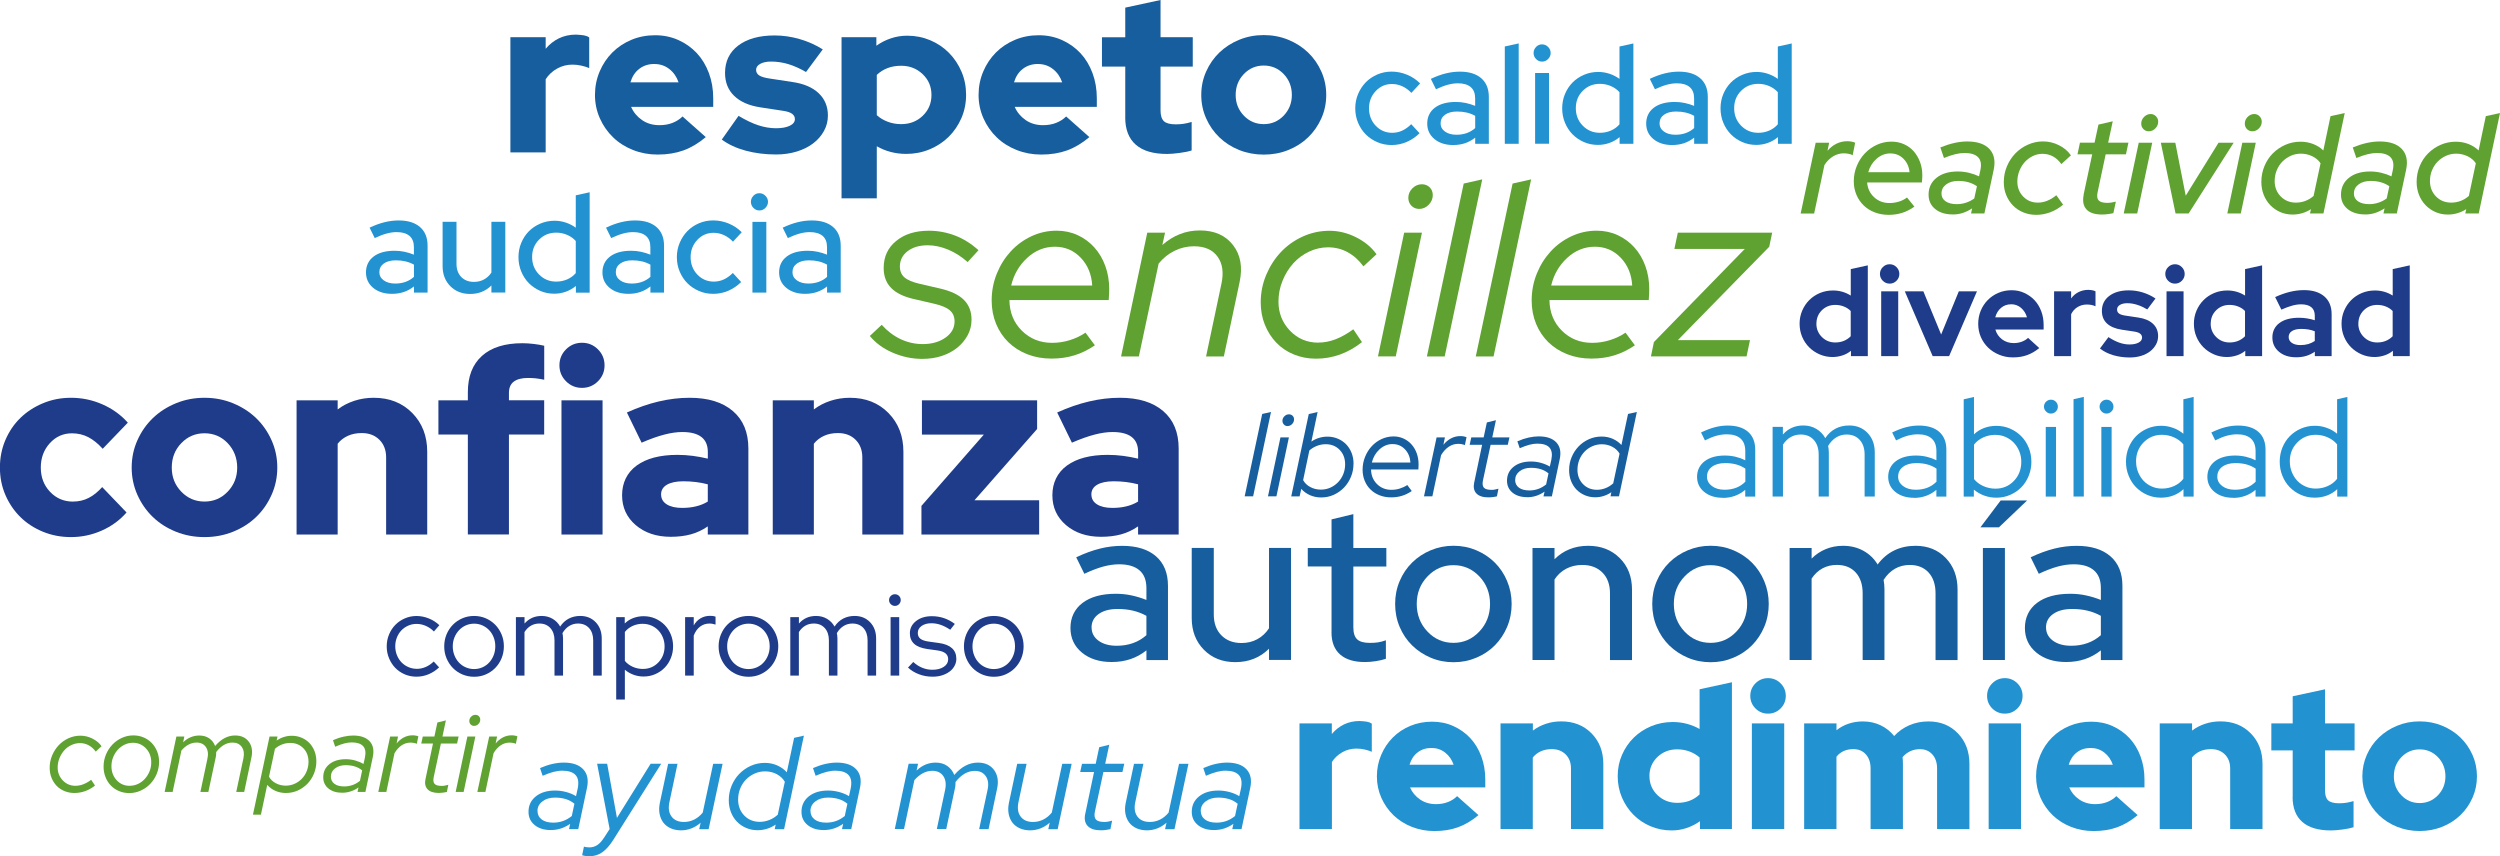 <?xml version="1.0" encoding="UTF-8"?><svg id="Layer_1" xmlns="http://www.w3.org/2000/svg" viewBox="0 0 602.97 206.53"><defs><style>.cls-1{fill:#175e9f;}.cls-2{fill:#1f3c8a;}.cls-3{fill:#2392d1;}.cls-4{fill:#5fa231;}.cls-5{fill:#2492d1;}</style></defs><g><path class="cls-3" d="m335.78,32.03c.85,0,1.65-.17,2.41-.52.76-.35,1.49-.87,2.18-1.56l2.01,2.18c-.89.89-1.92,1.59-3.08,2.1-1.16.5-2.38.75-3.65.75s-2.38-.23-3.45-.69c-1.07-.46-2-1.08-2.78-1.86s-1.4-1.72-1.86-2.8c-.46-1.08-.69-2.25-.69-3.5s.23-2.39.69-3.47c.46-1.08,1.08-2.02,1.86-2.82.78-.79,1.71-1.42,2.78-1.88,1.07-.46,2.22-.69,3.45-.69s2.51.25,3.72.75c1.21.5,2.26,1.2,3.15,2.1l-2.11,2.28c-.65-.69-1.38-1.22-2.18-1.59s-1.64-.55-2.51-.55c-1.54,0-2.85.57-3.92,1.71-1.07,1.14-1.61,2.53-1.61,4.16s.54,3.08,1.63,4.21c1.08,1.13,2.41,1.69,3.97,1.69Z"/><path class="cls-3" d="m350.5,34.98c-1.86,0-3.36-.48-4.53-1.44-1.16-.96-1.74-2.21-1.74-3.75s.61-2.88,1.84-3.81c1.23-.93,2.92-1.39,5.06-1.39.83,0,1.63.08,2.41.25.78.17,1.53.4,2.25.69v-1.81c0-1.21-.36-2.11-1.07-2.72-.72-.6-1.74-.91-3.08-.91-.78,0-1.6.12-2.45.35-.85.23-1.8.6-2.85,1.09l-1.24-2.51c1.27-.6,2.48-1.04,3.62-1.32,1.14-.28,2.27-.42,3.39-.42,2.21,0,3.93.53,5.15,1.59,1.22,1.06,1.83,2.56,1.83,4.51v11.3h-3.29v-1.48c-.76.6-1.58,1.05-2.45,1.34-.87.29-1.82.44-2.85.44Zm-3.05-5.26c0,.83.35,1.5,1.06,2.01s1.63.77,2.77.77c.89,0,1.72-.13,2.48-.4s1.44-.67,2.04-1.21v-2.95c-.65-.36-1.33-.62-2.04-.79-.72-.17-1.5-.25-2.35-.25-1.21,0-2.17.26-2.88.77-.71.51-1.07,1.2-1.07,2.04Z"/><path class="cls-3" d="m366.29,10.47v24.21h-3.35V11.21l3.35-.74Z"/><path class="cls-3" d="m371.92,14.86c-.56,0-1.04-.21-1.44-.62-.4-.41-.6-.9-.6-1.46s.2-1.04.6-1.46.88-.62,1.44-.62,1.04.21,1.46.62c.41.41.62.9.62,1.46s-.21,1.04-.62,1.46-.9.62-1.46.62Zm1.68,2.75v17.06h-3.35v-17.06h3.35Z"/><path class="cls-3" d="m390.63,34.68v-1.61c-.72.6-1.52,1.07-2.41,1.39-.89.32-1.83.49-2.82.49-1.21,0-2.34-.23-3.39-.69-1.05-.46-1.96-1.08-2.73-1.86-.77-.78-1.38-1.72-1.83-2.8-.45-1.08-.67-2.24-.67-3.47s.22-2.38.67-3.45c.45-1.07,1.06-2,1.83-2.78.77-.78,1.69-1.4,2.77-1.86,1.07-.46,2.21-.69,3.42-.69.94,0,1.84.15,2.72.44.87.29,1.68.7,2.41,1.24v-7.81l3.35-.74v24.21h-3.32Zm-10.56-8.58c0,1.68.56,3.08,1.68,4.22,1.12,1.14,2.49,1.71,4.12,1.71.96,0,1.85-.18,2.67-.54.82-.36,1.5-.86,2.06-1.51v-7.74c-.56-.63-1.25-1.12-2.08-1.48-.83-.36-1.71-.54-2.65-.54-1.63,0-3.01.56-4.12,1.68-1.12,1.12-1.68,2.51-1.68,4.19Z"/><path class="cls-3" d="m403.31,34.98c-1.86,0-3.36-.48-4.53-1.44-1.16-.96-1.74-2.21-1.74-3.75s.61-2.88,1.84-3.81c1.23-.93,2.92-1.39,5.06-1.39.83,0,1.63.08,2.41.25.78.17,1.53.4,2.25.69v-1.81c0-1.21-.36-2.11-1.07-2.72-.72-.6-1.74-.91-3.08-.91-.78,0-1.6.12-2.45.35-.85.23-1.8.6-2.85,1.09l-1.24-2.51c1.27-.6,2.48-1.04,3.62-1.32,1.14-.28,2.27-.42,3.39-.42,2.21,0,3.93.53,5.15,1.59,1.22,1.06,1.83,2.56,1.83,4.51v11.3h-3.29v-1.48c-.76.6-1.58,1.05-2.45,1.34-.87.29-1.82.44-2.85.44Zm-3.05-5.26c0,.83.35,1.5,1.06,2.01s1.63.77,2.77.77c.89,0,1.72-.13,2.48-.4s1.44-.67,2.04-1.21v-2.95c-.65-.36-1.33-.62-2.04-.79-.72-.17-1.5-.25-2.35-.25-1.21,0-2.17.26-2.88.77-.71.51-1.07,1.2-1.07,2.04Z"/><path class="cls-3" d="m428.82,34.68v-1.61c-.72.6-1.52,1.07-2.41,1.39-.89.32-1.83.49-2.82.49-1.21,0-2.34-.23-3.39-.69-1.05-.46-1.96-1.08-2.73-1.86-.77-.78-1.38-1.72-1.83-2.8-.45-1.08-.67-2.24-.67-3.47s.22-2.38.67-3.45c.45-1.07,1.06-2,1.83-2.78.77-.78,1.69-1.4,2.77-1.86,1.07-.46,2.21-.69,3.42-.69.94,0,1.84.15,2.72.44.87.29,1.68.7,2.41,1.24v-7.81l3.35-.74v24.21h-3.32Zm-10.56-8.58c0,1.68.56,3.08,1.68,4.22,1.12,1.14,2.49,1.71,4.12,1.71.96,0,1.85-.18,2.67-.54.82-.36,1.5-.86,2.06-1.51v-7.74c-.56-.63-1.25-1.12-2.08-1.48-.83-.36-1.71-.54-2.65-.54-1.63,0-3.01.56-4.12,1.68-1.12,1.12-1.68,2.51-1.68,4.19Z"/></g><g><path class="cls-4" d="m434.3,51.49l3.62-17.06h3.25l-.4,1.94c.63-.74,1.35-1.31,2.16-1.71.82-.4,1.68-.6,2.6-.6.36,0,.71.03,1.07.1.36.07.64.16.84.27l-.6,3.02c-.22-.16-.54-.27-.96-.35-.41-.08-.81-.12-1.19-.12-.89,0-1.74.24-2.55.72-.8.48-1.51,1.18-2.11,2.1l-2.48,11.7h-3.25Z"/><path class="cls-4" d="m461.73,49.84c-.98.69-1.98,1.2-2.98,1.51-1.01.31-2.08.47-3.22.47-1.21,0-2.33-.2-3.37-.6s-1.93-.96-2.67-1.68c-.74-.72-1.32-1.57-1.74-2.56-.42-.99-.64-2.07-.64-3.24,0-1.3.24-2.53.72-3.7s1.13-2.19,1.95-3.05c.82-.86,1.78-1.55,2.88-2.06s2.29-.77,3.54-.77c1.07,0,2.07.2,2.98.6.92.4,1.7.97,2.35,1.69.65.73,1.16,1.59,1.54,2.58.38.99.57,2.07.57,3.24,0,.22,0,.46-.02.7-.01.25-.04.59-.08,1.04h-13.21c.11,1.43.67,2.62,1.68,3.55,1.01.94,2.25,1.41,3.72,1.41.78,0,1.54-.12,2.28-.35.74-.23,1.39-.56,1.94-.99l1.78,2.21Zm-5.77-12.84c-1.25,0-2.37.43-3.35,1.29-.98.86-1.65,1.94-2.01,3.24h9.96c-.13-1.32-.63-2.4-1.48-3.25-.85-.85-1.89-1.27-3.12-1.27Z"/><path class="cls-4" d="m470.98,51.72c-1.77,0-3.18-.44-4.24-1.31s-1.59-2.02-1.59-3.45c0-1.7.64-3.06,1.91-4.07,1.27-1.02,2.98-1.53,5.13-1.53.92,0,1.82.11,2.7.32.88.21,1.69.5,2.43.85l.33-1.51c.29-1.36.11-2.39-.54-3.08-.65-.69-1.74-1.04-3.29-1.04-.69,0-1.44.1-2.23.29-.79.19-1.7.5-2.73.92l-.87-2.55c1.21-.49,2.35-.85,3.42-1.09,1.07-.23,2.09-.35,3.05-.35,2.44,0,4.22.6,5.36,1.81,1.14,1.21,1.49,2.87,1.04,5l-2.25,10.56h-3.22l.27-1.24c-.74.49-1.49.86-2.26,1.11-.77.25-1.58.37-2.43.37Zm-2.72-5.06c0,.8.33,1.44.99,1.89.66.46,1.56.69,2.7.69.76,0,1.5-.12,2.21-.35.72-.23,1.39-.58,2.01-1.02l.64-2.95c-.6-.42-1.28-.74-2.03-.96-.75-.21-1.57-.32-2.46-.32-1.21,0-2.18.28-2.93.84s-1.12,1.29-1.12,2.18Z"/><path class="cls-4" d="m491.5,48.87c.76,0,1.51-.15,2.25-.44s1.47-.74,2.21-1.34l1.64,2.28c-.96.8-2,1.41-3.1,1.83-1.11.41-2.23.62-3.37.62s-2.16-.2-3.12-.59-1.79-.94-2.48-1.64c-.69-.7-1.24-1.54-1.64-2.5-.4-.96-.6-2.01-.6-3.15,0-1.34.25-2.61.75-3.81.5-1.2,1.18-2.23,2.03-3.12.85-.88,1.86-1.59,3.02-2.11,1.16-.52,2.38-.79,3.65-.79,1.34,0,2.62.3,3.84.91,1.22.6,2.18,1.42,2.9,2.45l-2.31,2.11c-.58-.83-1.26-1.45-2.03-1.86-.77-.41-1.6-.62-2.5-.62-.83,0-1.61.18-2.35.54-.74.36-1.38.84-1.93,1.44-.55.6-.98,1.31-1.31,2.13-.32.82-.49,1.67-.49,2.56,0,1.45.47,2.67,1.41,3.64.94.97,2.11,1.46,3.52,1.46Z"/><path class="cls-4" d="m502.53,46.99l2.08-9.76h-3.55l.6-2.82h3.52l.94-4.36,3.45-.8-1.11,5.16h4.89l-.6,2.82h-4.89l-1.94,9.12c-.2.92-.12,1.58.25,1.98s1.07.6,2.1.6c.31,0,.63-.03.96-.08.32-.06.69-.13,1.09-.22l-.6,2.78c-.38.09-.82.17-1.32.23-.5.07-.98.1-1.42.1-1.74,0-3-.41-3.75-1.24-.76-.83-.98-2-.67-3.52Z"/><path class="cls-4" d="m519.09,34.42l-3.62,17.06h-3.25l3.62-17.06h3.25Zm-.84-2.75c-.51,0-.94-.18-1.29-.54-.35-.36-.52-.79-.52-1.31,0-.63.23-1.17.69-1.63.46-.46.99-.69,1.59-.69.49,0,.92.18,1.27.54.36.36.54.79.54,1.31,0,.63-.23,1.17-.69,1.63-.46.46-.99.69-1.59.69Z"/><path class="cls-4" d="m524.72,51.49l-3.55-17.06h3.49l2.51,12.77,7.91-12.77h3.65l-10.86,17.06h-3.15Z"/><path class="cls-4" d="m544.07,34.42l-3.62,17.06h-3.25l3.62-17.06h3.25Zm-.84-2.75c-.51,0-.94-.18-1.29-.54-.35-.36-.52-.79-.52-1.31,0-.63.23-1.17.69-1.63.46-.46.99-.69,1.59-.69.49,0,.92.18,1.27.54.36.36.54.79.54,1.31,0,.63-.23,1.17-.69,1.63-.46.46-.99.69-1.59.69Z"/><path class="cls-4" d="m557.14,51.49l.24-1.04c-.67.43-1.38.75-2.13.97-.75.22-1.51.33-2.3.33-1.07,0-2.07-.2-2.98-.6-.92-.4-1.72-.96-2.4-1.66s-1.21-1.54-1.59-2.5c-.38-.96-.57-2-.57-3.12,0-1.34.25-2.6.74-3.79.49-1.18,1.16-2.21,2.01-3.07.85-.86,1.85-1.55,3-2.06,1.15-.51,2.38-.77,3.67-.77,1.09,0,2.12.18,3.07.55.95.37,1.77.89,2.46,1.56l1.74-8.28,3.42-.74-5.13,24.21h-3.25Zm-8.52-7.88c0,1.52.49,2.78,1.46,3.77.97.99,2.2,1.49,3.67,1.49.8,0,1.57-.14,2.3-.42.73-.28,1.38-.68,1.96-1.19l1.68-7.88c-.45-.69-1.1-1.25-1.96-1.68-.86-.42-1.78-.64-2.77-.64-.87,0-1.69.17-2.46.52-.77.35-1.44.81-2.01,1.39-.57.58-1.02,1.27-1.36,2.08-.33.8-.5,1.65-.5,2.55Z"/><path class="cls-4" d="m570.45,51.72c-1.77,0-3.18-.44-4.24-1.31s-1.59-2.02-1.59-3.45c0-1.7.64-3.06,1.91-4.07,1.27-1.02,2.98-1.53,5.13-1.53.92,0,1.82.11,2.7.32.88.21,1.69.5,2.43.85l.33-1.51c.29-1.36.11-2.39-.54-3.08-.65-.69-1.74-1.04-3.29-1.04-.69,0-1.44.1-2.23.29-.79.19-1.7.5-2.73.92l-.87-2.55c1.21-.49,2.35-.85,3.42-1.09,1.07-.23,2.09-.35,3.05-.35,2.44,0,4.22.6,5.36,1.81,1.14,1.21,1.49,2.87,1.04,5l-2.25,10.56h-3.22l.27-1.24c-.74.49-1.49.86-2.26,1.11-.77.25-1.58.37-2.43.37Zm-2.72-5.06c0,.8.33,1.44.99,1.89.66.46,1.56.69,2.7.69.76,0,1.5-.12,2.21-.35.72-.23,1.39-.58,2.01-1.02l.64-2.95c-.6-.42-1.28-.74-2.03-.96-.75-.21-1.57-.32-2.46-.32-1.21,0-2.18.28-2.93.84s-1.12,1.29-1.12,2.18Z"/><path class="cls-4" d="m594.59,51.49l.24-1.04c-.67.43-1.38.75-2.13.97-.75.22-1.51.33-2.3.33-1.07,0-2.07-.2-2.98-.6-.92-.4-1.72-.96-2.4-1.66s-1.21-1.54-1.59-2.5c-.38-.96-.57-2-.57-3.12,0-1.34.25-2.6.74-3.79.49-1.18,1.16-2.21,2.01-3.07.85-.86,1.85-1.55,3-2.06,1.15-.51,2.38-.77,3.67-.77,1.09,0,2.12.18,3.07.55.95.37,1.77.89,2.46,1.56l1.74-8.28,3.42-.74-5.13,24.21h-3.25Zm-8.52-7.88c0,1.52.49,2.78,1.46,3.77.97.99,2.2,1.49,3.67,1.49.8,0,1.57-.14,2.3-.42.73-.28,1.38-.68,1.96-1.19l1.68-7.88c-.45-.69-1.1-1.25-1.96-1.68-.86-.42-1.78-.64-2.77-.64-.87,0-1.69.17-2.46.52-.77.35-1.44.81-2.01,1.39-.57.58-1.02,1.27-1.36,2.08-.33.8-.5,1.65-.5,2.55Z"/></g><g><path class="cls-3" d="m94.54,70.87c-1.86,0-3.36-.48-4.53-1.44-1.16-.96-1.74-2.21-1.74-3.75s.61-2.88,1.84-3.81c1.23-.93,2.92-1.39,5.06-1.39.83,0,1.63.08,2.41.25.78.17,1.53.4,2.25.69v-1.81c0-1.21-.36-2.11-1.07-2.72-.72-.6-1.74-.91-3.08-.91-.78,0-1.6.12-2.45.35-.85.23-1.8.6-2.85,1.09l-1.24-2.51c1.27-.6,2.48-1.04,3.62-1.32,1.14-.28,2.27-.42,3.39-.42,2.21,0,3.93.53,5.15,1.59,1.22,1.06,1.83,2.56,1.83,4.51v11.3h-3.29v-1.48c-.76.6-1.58,1.05-2.45,1.34-.87.29-1.82.44-2.85.44Zm-3.05-5.26c0,.83.35,1.5,1.06,2.01s1.63.77,2.77.77c.89,0,1.72-.13,2.48-.4s1.44-.67,2.04-1.21v-2.95c-.65-.36-1.33-.62-2.04-.79-.72-.17-1.5-.25-2.35-.25-1.21,0-2.17.26-2.88.77-.71.51-1.07,1.2-1.07,2.04Z"/><path class="cls-3" d="m110.1,53.51v10.12c0,1.34.39,2.4,1.16,3.19.77.78,1.79,1.17,3.07,1.17.89,0,1.7-.2,2.41-.59.71-.39,1.31-.94,1.78-1.66v-12.24h3.35v17.06h-3.35v-1.71c-.67.67-1.44,1.18-2.3,1.53-.86.35-1.8.52-2.83.52-1.94,0-3.54-.63-4.78-1.88-1.24-1.25-1.86-2.86-1.86-4.83v-10.69h3.35Z"/><path class="cls-3" d="m138.9,70.57v-1.61c-.72.6-1.52,1.07-2.41,1.39-.89.32-1.83.49-2.82.49-1.21,0-2.34-.23-3.39-.69-1.05-.46-1.96-1.08-2.73-1.86-.77-.78-1.38-1.72-1.83-2.8-.45-1.08-.67-2.24-.67-3.47s.22-2.38.67-3.45c.45-1.07,1.06-2,1.83-2.78.77-.78,1.69-1.4,2.77-1.86,1.07-.46,2.21-.69,3.42-.69.94,0,1.84.15,2.72.44.87.29,1.68.7,2.41,1.24v-7.81l3.35-.74v24.21h-3.32Zm-10.56-8.58c0,1.68.56,3.08,1.68,4.22,1.12,1.14,2.49,1.71,4.12,1.71.96,0,1.85-.18,2.67-.54.82-.36,1.5-.86,2.06-1.51v-7.74c-.56-.63-1.25-1.12-2.08-1.48-.83-.36-1.71-.54-2.65-.54-1.63,0-3.01.56-4.12,1.68-1.12,1.12-1.68,2.51-1.68,4.19Z"/><path class="cls-3" d="m151.57,70.87c-1.86,0-3.36-.48-4.53-1.44-1.16-.96-1.74-2.21-1.74-3.75s.61-2.88,1.84-3.81c1.23-.93,2.92-1.39,5.06-1.39.83,0,1.63.08,2.41.25.78.17,1.53.4,2.25.69v-1.81c0-1.21-.36-2.11-1.07-2.72-.72-.6-1.74-.91-3.08-.91-.78,0-1.6.12-2.45.35-.85.23-1.8.6-2.85,1.09l-1.24-2.51c1.27-.6,2.48-1.04,3.62-1.32,1.14-.28,2.27-.42,3.39-.42,2.21,0,3.93.53,5.15,1.59,1.22,1.06,1.83,2.56,1.83,4.51v11.3h-3.29v-1.48c-.76.6-1.58,1.05-2.45,1.34-.87.29-1.82.44-2.85.44Zm-3.05-5.26c0,.83.35,1.5,1.06,2.01s1.63.77,2.77.77c.89,0,1.72-.13,2.48-.4s1.44-.67,2.04-1.21v-2.95c-.65-.36-1.33-.62-2.04-.79-.72-.17-1.5-.25-2.35-.25-1.21,0-2.17.26-2.88.77-.71.51-1.07,1.2-1.07,2.04Z"/><path class="cls-3" d="m172.16,67.92c.85,0,1.65-.17,2.41-.52.76-.35,1.49-.87,2.18-1.56l2.01,2.18c-.89.89-1.92,1.59-3.08,2.1-1.16.5-2.38.75-3.65.75s-2.38-.23-3.45-.69c-1.07-.46-2-1.08-2.78-1.86s-1.4-1.72-1.86-2.8c-.46-1.08-.69-2.25-.69-3.5s.23-2.39.69-3.47c.46-1.08,1.08-2.02,1.86-2.82.78-.79,1.71-1.42,2.78-1.88,1.07-.46,2.22-.69,3.45-.69s2.51.25,3.72.75c1.21.5,2.26,1.2,3.15,2.1l-2.11,2.28c-.65-.69-1.38-1.22-2.18-1.59s-1.64-.55-2.51-.55c-1.54,0-2.85.57-3.92,1.71-1.07,1.14-1.61,2.53-1.61,4.16s.54,3.08,1.63,4.21c1.08,1.13,2.41,1.69,3.97,1.69Z"/><path class="cls-3" d="m183.15,50.76c-.56,0-1.04-.21-1.44-.62-.4-.41-.6-.9-.6-1.46s.2-1.04.6-1.46.88-.62,1.44-.62,1.04.21,1.46.62c.41.41.62.9.62,1.46s-.21,1.04-.62,1.46-.9.62-1.46.62Zm1.68,2.75v17.06h-3.35v-17.06h3.35Z"/><path class="cls-3" d="m194.18,70.87c-1.86,0-3.36-.48-4.53-1.44-1.16-.96-1.74-2.21-1.74-3.75s.61-2.88,1.84-3.81c1.23-.93,2.92-1.39,5.06-1.39.83,0,1.63.08,2.41.25.78.17,1.53.4,2.25.69v-1.81c0-1.21-.36-2.11-1.07-2.72-.72-.6-1.74-.91-3.08-.91-.78,0-1.6.12-2.45.35-.85.23-1.8.6-2.85,1.09l-1.24-2.51c1.27-.6,2.48-1.04,3.62-1.32,1.14-.28,2.27-.42,3.39-.42,2.21,0,3.93.53,5.15,1.59,1.22,1.06,1.83,2.56,1.83,4.51v11.3h-3.29v-1.48c-.76.6-1.58,1.05-2.45,1.34-.87.29-1.82.44-2.85.44Zm-3.05-5.26c0,.83.35,1.5,1.06,2.01s1.63.77,2.77.77c.89,0,1.72-.13,2.48-.4s1.44-.67,2.04-1.21v-2.95c-.65-.36-1.33-.62-2.04-.79-.72-.17-1.5-.25-2.35-.25-1.21,0-2.17.26-2.88.77-.71.51-1.07,1.2-1.07,2.04Z"/></g><g><path class="cls-5" d="m415.52,120.06c-1.83,0-3.32-.47-4.48-1.41-1.15-.94-1.73-2.16-1.73-3.65s.6-2.81,1.81-3.74c1.21-.93,2.84-1.39,4.89-1.39.89,0,1.76.1,2.6.3s1.61.48,2.33.84v-2.21c0-1.34-.38-2.35-1.14-3.03-.76-.68-1.87-1.02-3.32-1.02-.83,0-1.66.12-2.5.35-.84.23-1.76.61-2.77,1.12l-.94-1.91c1.21-.58,2.32-1.01,3.35-1.27,1.03-.27,2.06-.4,3.08-.4,2.12,0,3.76.5,4.91,1.51,1.15,1.01,1.73,2.45,1.73,4.33v11.3h-2.41v-1.64c-.76.65-1.59,1.13-2.5,1.46-.91.32-1.88.49-2.93.49Zm-3.82-5.13c0,.94.4,1.7,1.19,2.3.79.59,1.82.89,3.07.89,1.01,0,1.92-.16,2.75-.47.83-.31,1.58-.8,2.25-1.47v-3.15c-.69-.47-1.44-.81-2.23-1.02-.79-.21-1.67-.32-2.63-.32-1.34,0-2.41.3-3.2.89-.79.59-1.19,1.38-1.19,2.36Z"/><path class="cls-5" d="m427.53,119.76v-16.8h2.48v1.84c.63-.72,1.35-1.26,2.18-1.63.83-.37,1.74-.55,2.75-.55,1.16,0,2.21.27,3.13.82.93.55,1.65,1.29,2.16,2.23.69-1.03,1.53-1.79,2.5-2.3.97-.5,2.06-.75,3.27-.75,1.81,0,3.29.6,4.44,1.81s1.73,2.77,1.73,4.69v10.63h-2.45v-10.12c0-1.47-.39-2.65-1.17-3.52-.78-.87-1.84-1.31-3.18-1.31-.92,0-1.75.23-2.51.7-.76.47-1.41,1.15-1.94,2.05.04.25.08.5.12.75.03.26.05.53.05.82v10.63h-2.45v-10.12c0-1.47-.39-2.65-1.17-3.52-.78-.87-1.83-1.31-3.15-1.31-.89,0-1.71.21-2.43.62-.73.41-1.35,1.02-1.86,1.83v12.5h-2.48Z"/><path class="cls-5" d="m461.62,120.06c-1.83,0-3.32-.47-4.48-1.41-1.15-.94-1.73-2.16-1.73-3.65s.6-2.81,1.81-3.74c1.21-.93,2.84-1.39,4.89-1.39.89,0,1.76.1,2.6.3s1.61.48,2.33.84v-2.21c0-1.34-.38-2.35-1.14-3.03-.76-.68-1.87-1.02-3.32-1.02-.83,0-1.66.12-2.5.35-.84.23-1.76.61-2.77,1.12l-.94-1.91c1.21-.58,2.32-1.01,3.35-1.27,1.03-.27,2.06-.4,3.08-.4,2.12,0,3.76.5,4.91,1.51,1.15,1.01,1.73,2.45,1.73,4.33v11.3h-2.41v-1.64c-.76.65-1.59,1.13-2.5,1.46-.91.32-1.88.49-2.93.49Zm-3.82-5.13c0,.94.4,1.7,1.19,2.3.79.59,1.82.89,3.07.89,1.01,0,1.92-.16,2.75-.47.83-.31,1.58-.8,2.25-1.47v-3.15c-.69-.47-1.44-.81-2.23-1.02-.79-.21-1.67-.32-2.63-.32-1.34,0-2.41.3-3.2.89-.79.59-1.19,1.38-1.19,2.36Z"/><path class="cls-5" d="m489.95,111.35c0,1.21-.22,2.35-.65,3.42-.44,1.07-1.03,2-1.79,2.77-.76.77-1.66,1.38-2.7,1.83-1.04.45-2.15.67-3.34.67-.98,0-1.94-.17-2.87-.5s-1.77-.82-2.53-1.44v1.68h-2.45v-23.47l2.48-.57v9.02c.69-.67,1.5-1.18,2.43-1.53.93-.35,1.92-.52,2.97-.52,1.18,0,2.29.22,3.32.67,1.03.45,1.92,1.06,2.68,1.83.76.77,1.36,1.69,1.79,2.75.44,1.06.65,2.2.65,3.4Zm-8.68-6.47c-1.05,0-2.03.21-2.93.62-.91.41-1.65.99-2.23,1.73v8.32c.58.71,1.33,1.28,2.25,1.69.92.41,1.89.62,2.92.62,1.77,0,3.25-.62,4.44-1.86s1.79-2.78,1.79-4.61c0-.92-.16-1.77-.49-2.56-.32-.79-.77-1.48-1.32-2.06s-1.22-1.04-1.98-1.38c-.76-.34-1.58-.5-2.45-.5Z"/><path class="cls-5" d="m494.65,99.75c-.45,0-.84-.17-1.17-.5-.34-.34-.5-.73-.5-1.17s.17-.87.5-1.19c.33-.32.73-.49,1.17-.49.47,0,.87.16,1.19.49.32.32.49.72.49,1.19s-.16.84-.49,1.17c-.32.33-.72.5-1.19.5Zm1.24,3.22v16.8h-2.48v-16.8h2.48Z"/><path class="cls-5" d="m502.59,95.72v24.04h-2.48v-23.47l2.48-.57Z"/><path class="cls-5" d="m508.06,99.75c-.45,0-.84-.17-1.17-.5-.34-.34-.5-.73-.5-1.17s.17-.87.5-1.19c.33-.32.73-.49,1.17-.49.47,0,.87.16,1.19.49.32.32.49.72.49,1.19s-.16.84-.49,1.17c-.32.33-.72.5-1.19.5Zm1.24,3.22v16.8h-2.48v-16.8h2.48Z"/><path class="cls-5" d="m526.63,119.76v-1.78c-.71.67-1.54,1.18-2.46,1.53-.93.35-1.92.52-2.97.52-1.19,0-2.29-.22-3.32-.67-1.03-.45-1.92-1.06-2.68-1.83-.76-.77-1.36-1.69-1.79-2.77-.44-1.07-.65-2.21-.65-3.42s.22-2.34.65-3.4c.44-1.06,1.03-1.98,1.79-2.75.76-.77,1.66-1.38,2.7-1.83,1.04-.45,2.15-.67,3.34-.67.96,0,1.91.16,2.83.49.93.32,1.77.8,2.53,1.43v-8.31l2.48-.57v24.04h-2.45Zm-11.43-8.45c0,.92.16,1.78.49,2.58s.77,1.5,1.32,2.08,1.22,1.04,1.98,1.37c.76.34,1.58.5,2.45.5,1.05,0,2.03-.21,2.93-.62.91-.41,1.65-.99,2.23-1.73v-8.31c-.58-.71-1.33-1.28-2.25-1.69-.92-.41-1.89-.62-2.92-.62-1.74,0-3.22.61-4.43,1.84-1.21,1.23-1.81,2.76-1.81,4.59Z"/><path class="cls-5" d="m538.6,120.06c-1.83,0-3.32-.47-4.48-1.41-1.15-.94-1.73-2.16-1.73-3.65s.6-2.81,1.81-3.74c1.21-.93,2.84-1.39,4.89-1.39.89,0,1.76.1,2.6.3s1.61.48,2.33.84v-2.21c0-1.34-.38-2.35-1.14-3.03-.76-.68-1.87-1.02-3.32-1.02-.83,0-1.66.12-2.5.35-.84.23-1.76.61-2.77,1.12l-.94-1.91c1.21-.58,2.32-1.01,3.35-1.27,1.03-.27,2.06-.4,3.08-.4,2.12,0,3.76.5,4.91,1.51,1.15,1.01,1.73,2.45,1.73,4.33v11.3h-2.41v-1.64c-.76.65-1.59,1.13-2.5,1.46-.91.32-1.88.49-2.93.49Zm-3.82-5.13c0,.94.4,1.7,1.19,2.3.79.59,1.82.89,3.07.89,1.01,0,1.92-.16,2.75-.47.83-.31,1.58-.8,2.25-1.47v-3.15c-.69-.47-1.44-.81-2.23-1.02-.79-.21-1.67-.32-2.63-.32-1.34,0-2.41.3-3.2.89-.79.59-1.19,1.38-1.19,2.36Z"/><path class="cls-5" d="m563.71,119.76v-1.78c-.71.67-1.54,1.18-2.46,1.53-.93.35-1.92.52-2.97.52-1.19,0-2.29-.22-3.32-.67-1.03-.45-1.92-1.06-2.68-1.83-.76-.77-1.36-1.69-1.79-2.77-.44-1.07-.65-2.21-.65-3.42s.22-2.34.65-3.4c.44-1.06,1.03-1.98,1.79-2.75.76-.77,1.66-1.38,2.7-1.83,1.04-.45,2.15-.67,3.34-.67.96,0,1.91.16,2.83.49.93.32,1.77.8,2.53,1.43v-8.31l2.48-.57v24.04h-2.45Zm-11.43-8.45c0,.92.16,1.78.49,2.58s.77,1.5,1.32,2.08,1.22,1.04,1.98,1.37c.76.34,1.58.5,2.45.5,1.05,0,2.03-.21,2.93-.62.91-.41,1.65-.99,2.23-1.73v-8.31c-.58-.71-1.33-1.28-2.25-1.69-.92-.41-1.89-.62-2.92-.62-1.74,0-3.22.61-4.43,1.84-1.21,1.23-1.81,2.76-1.81,4.59Z"/></g><g><path class="cls-2" d="m17.62,120.97c1.35,0,2.59-.28,3.73-.86,1.14-.57,2.24-1.45,3.3-2.63l5.87,6.12c-1.63,1.88-3.63,3.33-6,4.38-2.37,1.04-4.83,1.56-7.4,1.56-2.41,0-4.66-.43-6.76-1.29-2.1-.86-3.92-2.04-5.45-3.55s-2.73-3.28-3.61-5.32c-.88-2.04-1.32-4.24-1.32-6.61s.44-4.58,1.32-6.64c.88-2.06,2.08-3.83,3.61-5.32,1.53-1.49,3.34-2.67,5.45-3.55,2.1-.88,4.35-1.32,6.76-1.32,2.65,0,5.18.53,7.59,1.59,2.41,1.06,4.45,2.53,6.12,4.41l-6.06,6.3c-1.14-1.26-2.31-2.2-3.49-2.81-1.18-.61-2.49-.92-3.92-.92-2.12,0-3.91.8-5.35,2.39-1.45,1.59-2.17,3.55-2.17,5.88s.74,4.27,2.23,5.84c1.49,1.57,3.33,2.36,5.54,2.36Z"/><path class="cls-2" d="m31.76,112.77c0-2.33.46-4.52,1.38-6.58.92-2.06,2.16-3.84,3.73-5.35,1.57-1.51,3.43-2.7,5.57-3.58,2.14-.88,4.44-1.32,6.88-1.32s4.74.44,6.88,1.32c2.14.88,4,2.07,5.57,3.58,1.57,1.51,2.81,3.29,3.73,5.35.92,2.06,1.38,4.25,1.38,6.58s-.46,4.52-1.38,6.58c-.92,2.06-2.16,3.85-3.73,5.35-1.57,1.51-3.43,2.69-5.57,3.55s-4.44,1.29-6.88,1.29-4.74-.43-6.88-1.29-4-2.04-5.57-3.55c-1.57-1.51-2.81-3.29-3.73-5.35-.92-2.06-1.38-4.25-1.38-6.58Zm17.56,8.2c2.2,0,4.07-.79,5.6-2.39s2.29-3.53,2.29-5.81-.77-4.28-2.29-5.88-3.4-2.39-5.6-2.39-4.07.8-5.6,2.39c-1.53,1.59-2.29,3.55-2.29,5.88s.77,4.22,2.29,5.81c1.53,1.59,3.4,2.39,5.6,2.39Z"/><path class="cls-2" d="m71.53,128.92v-32.37h9.91v2.2c1.18-.9,2.52-1.59,4.01-2.08,1.49-.49,3.05-.73,4.68-.73,3.79,0,6.89,1.22,9.3,3.67,2.41,2.45,3.61,5.57,3.61,9.36v19.95h-9.91v-18.6c0-1.75-.54-3.17-1.62-4.25-1.08-1.08-2.5-1.62-4.25-1.62-1.27,0-2.39.22-3.37.67-.98.45-1.8,1.08-2.45,1.9v21.91h-9.91Z"/><path class="cls-2" d="m105.74,96.55h7.1v-1.96c0-3.79,1.13-6.71,3.4-8.75,2.26-2.04,5.52-3.06,9.76-3.06.86,0,1.78.06,2.78.18,1,.12,1.83.27,2.48.43v8.2c-.78-.16-1.46-.28-2.05-.34-.59-.06-1.21-.09-1.87-.09-1.51,0-2.65.3-3.43.89-.78.59-1.16,1.5-1.16,2.72v1.77h8.5v8.26h-8.5v24.11h-9.91v-24.11h-7.1v-8.26Z"/><path class="cls-2" d="m140.37,93.55c-1.51,0-2.79-.53-3.85-1.59-1.06-1.06-1.59-2.35-1.59-3.85s.53-2.79,1.59-3.85c1.06-1.06,2.35-1.59,3.85-1.59s2.79.53,3.85,1.59c1.06,1.06,1.59,2.35,1.59,3.85s-.53,2.79-1.59,3.85c-1.06,1.06-2.35,1.59-3.85,1.59Zm4.96,3v32.37h-9.91v-32.37h9.91Z"/><path class="cls-2" d="m161.78,129.47c-3.43,0-6.24-.94-8.44-2.81-2.2-1.88-3.3-4.28-3.3-7.22s1.17-5.45,3.52-7.16c2.35-1.71,5.62-2.57,9.82-2.57,1.26,0,2.51.08,3.73.24,1.22.16,2.43.39,3.61.67v-1.59c0-1.63-.52-2.84-1.56-3.64-1.04-.8-2.58-1.19-4.62-1.19-1.26,0-2.69.2-4.28.61-1.59.41-3.43,1.06-5.51,1.96l-3.55-7.28c2.61-1.18,5.17-2.07,7.68-2.66,2.51-.59,4.99-.89,7.43-.89,4.49,0,7.97,1.07,10.46,3.21,2.49,2.14,3.73,5.15,3.73,9.03v20.74h-9.79v-1.96c-1.31.9-2.68,1.54-4.13,1.93-1.45.39-3.05.58-4.8.58Zm-2.33-10.22c0,1.02.45,1.82,1.35,2.39.9.57,2.14.86,3.73.86,1.18,0,2.29-.12,3.33-.37,1.04-.25,1.99-.63,2.85-1.16v-4.16c-.94-.25-1.9-.43-2.88-.55-.98-.12-1.98-.18-3-.18-1.71,0-3.04.28-3.98.83-.94.55-1.41,1.34-1.41,2.36Z"/><path class="cls-2" d="m186.38,128.92v-32.37h9.91v2.2c1.18-.9,2.52-1.59,4.01-2.08,1.49-.49,3.05-.73,4.68-.73,3.79,0,6.89,1.22,9.3,3.67,2.41,2.45,3.61,5.57,3.61,9.36v19.95h-9.91v-18.6c0-1.75-.54-3.17-1.62-4.25-1.08-1.08-2.5-1.62-4.25-1.62-1.27,0-2.39.22-3.37.67-.98.45-1.8,1.08-2.45,1.9v21.91h-9.91Z"/><path class="cls-2" d="m222.24,128.92v-6.91l15.05-17.19h-14.93v-8.26h27.78v6.91l-15.11,17.19h15.6v8.26h-28.39Z"/><path class="cls-2" d="m265.56,129.47c-3.43,0-6.24-.94-8.44-2.81-2.2-1.88-3.3-4.28-3.3-7.22s1.17-5.45,3.52-7.16c2.35-1.71,5.62-2.57,9.82-2.57,1.26,0,2.51.08,3.73.24,1.22.16,2.43.39,3.61.67v-1.59c0-1.63-.52-2.84-1.56-3.64-1.04-.8-2.58-1.19-4.62-1.19-1.26,0-2.69.2-4.28.61-1.59.41-3.43,1.06-5.51,1.96l-3.55-7.28c2.61-1.18,5.17-2.07,7.68-2.66,2.51-.59,4.99-.89,7.43-.89,4.49,0,7.97,1.07,10.46,3.21,2.49,2.14,3.73,5.15,3.73,9.03v20.74h-9.79v-1.96c-1.31.9-2.68,1.54-4.13,1.93-1.45.39-3.05.58-4.8.58Zm-2.33-10.22c0,1.02.45,1.82,1.35,2.39.9.57,2.14.86,3.73.86,1.18,0,2.29-.12,3.33-.37,1.04-.25,1.99-.63,2.85-1.16v-4.16c-.94-.25-1.9-.43-2.88-.55-.98-.12-1.98-.18-3-.18-1.71,0-3.04.28-3.98.83-.94.55-1.41,1.34-1.41,2.36Z"/></g><g><path class="cls-1" d="m123.1,36.76V8.98h8.51v2.78c.91-1.08,1.98-1.93,3.2-2.52,1.23-.59,2.59-.89,4.1-.89.8.04,1.45.1,1.94.18.49.09.91.25,1.26.5v7.4c-.56-.24-1.19-.45-1.89-.6-.7-.16-1.42-.24-2.15-.24-1.33,0-2.56.31-3.7.95-1.14.63-2.06,1.49-2.76,2.57v17.65h-8.51Z"/><path class="cls-1" d="m170.21,33.08c-1.75,1.47-3.54,2.54-5.38,3.2s-3.91,1-6.22,1c-2.1,0-4.08-.37-5.93-1.1-1.86-.74-3.46-1.75-4.8-3.05-1.35-1.29-2.42-2.83-3.2-4.59-.79-1.77-1.18-3.65-1.18-5.65s.38-3.88,1.13-5.65c.75-1.77,1.78-3.3,3.07-4.59s2.83-2.31,4.6-3.05c1.77-.74,3.67-1.1,5.7-1.1s3.9.39,5.62,1.16c1.71.77,3.19,1.82,4.44,3.15,1.24,1.33,2.21,2.93,2.91,4.8.7,1.87,1.05,3.9,1.05,6.07v2.1h-19.8c.56,1.3,1.44,2.35,2.63,3.18,1.19.82,2.59,1.23,4.2,1.23,1.16,0,2.21-.18,3.15-.55s1.75-.88,2.42-1.55l5.62,4.99Zm-12.39-17.65c-1.4,0-2.61.39-3.62,1.16-1.02.77-1.73,1.86-2.15,3.26h11.61c-.46-1.33-1.2-2.4-2.23-3.2-1.03-.81-2.23-1.21-3.6-1.21Z"/><path class="cls-1" d="m174.09,33.66l4.04-5.72c1.75,1.05,3.34,1.81,4.78,2.28,1.44.47,2.85.71,4.25.71s2.51-.2,3.33-.6c.82-.4,1.23-.94,1.23-1.6,0-.53-.23-.95-.68-1.29-.46-.33-1.17-.57-2.15-.71l-5.51-.84c-2.73-.42-4.83-1.34-6.3-2.76-1.47-1.42-2.21-3.26-2.21-5.54,0-2.8,1.07-5.01,3.2-6.62,2.13-1.61,5.06-2.42,8.77-2.42,2,0,4,.29,6.01.87,2.01.58,3.88,1.41,5.59,2.49l-4.04,5.46c-1.51-.87-2.94-1.51-4.31-1.92-1.37-.4-2.73-.6-4.1-.6-1.09,0-1.96.18-2.63.55-.67.37-1,.85-1,1.44,0,.56.24,1.01.73,1.34.49.33,1.33.59,2.52.76l5.51.84c2.73.39,4.84,1.29,6.33,2.7,1.49,1.42,2.23,3.21,2.23,5.38,0,1.33-.31,2.57-.95,3.73s-1.5,2.15-2.6,2.99c-1.1.84-2.42,1.5-3.96,1.97s-3.2.71-4.99.71c-2.63,0-5.07-.31-7.33-.92-2.26-.61-4.19-1.51-5.8-2.7Z"/><path class="cls-1" d="m202.97,47.84V8.98h8.4v2.05c1.08-.77,2.26-1.37,3.52-1.79,1.26-.42,2.57-.63,3.94-.63,1.96,0,3.81.37,5.54,1.1s3.24,1.75,4.52,3.05c1.28,1.3,2.28,2.81,3.02,4.54s1.1,3.6,1.1,5.59-.38,3.86-1.13,5.59c-.75,1.73-1.78,3.24-3.07,4.52-1.3,1.28-2.83,2.28-4.6,3.02-1.77.74-3.65,1.1-5.65,1.1-1.3,0-2.54-.16-3.73-.47-1.19-.31-2.31-.77-3.36-1.37v12.55h-8.51Zm14.39-31.98c-1.19,0-2.28.18-3.26.55-.98.37-1.86.92-2.63,1.65v9.72c.74.67,1.61,1.19,2.63,1.58,1.02.39,2.1.58,3.26.58,2.07,0,3.8-.67,5.2-2.02,1.4-1.35,2.1-3.02,2.1-5.02s-.71-3.67-2.13-5.02c-1.42-1.35-3.14-2.02-5.17-2.02Z"/><path class="cls-1" d="m262.73,33.08c-1.75,1.47-3.54,2.54-5.38,3.2s-3.91,1-6.22,1c-2.1,0-4.08-.37-5.93-1.1-1.86-.74-3.46-1.75-4.8-3.05-1.35-1.29-2.42-2.83-3.2-4.59-.79-1.77-1.18-3.65-1.18-5.65s.38-3.88,1.13-5.65c.75-1.77,1.78-3.3,3.07-4.59s2.83-2.31,4.6-3.05c1.77-.74,3.67-1.1,5.7-1.1s3.9.39,5.62,1.16c1.71.77,3.19,1.82,4.44,3.15,1.24,1.33,2.21,2.93,2.91,4.8.7,1.87,1.05,3.9,1.05,6.07v2.1h-19.8c.56,1.3,1.44,2.35,2.63,3.18,1.19.82,2.59,1.23,4.2,1.23,1.16,0,2.21-.18,3.15-.55s1.75-.88,2.42-1.55l5.62,4.99Zm-12.39-17.65c-1.4,0-2.61.39-3.62,1.16-1.02.77-1.73,1.86-2.15,3.26h11.61c-.46-1.33-1.2-2.4-2.23-3.2-1.03-.81-2.23-1.21-3.6-1.21Z"/><path class="cls-1" d="m271.4,28.31v-12.24h-5.62v-7.09h5.62V1.84l8.51-1.84v8.98h7.77v7.09h-7.77v10.56c0,1.23.27,2.09.81,2.6.54.51,1.5.76,2.86.76.66,0,1.29-.04,1.89-.13.59-.09,1.24-.24,1.94-.45v6.88c-.77.25-1.75.45-2.94.6-1.19.16-2.19.24-2.99.24-3.33,0-5.84-.74-7.54-2.23-1.7-1.49-2.55-3.68-2.55-6.59Z"/><path class="cls-1" d="m289.73,22.9c0-2,.39-3.88,1.18-5.65.79-1.77,1.86-3.3,3.2-4.59,1.35-1.29,2.94-2.32,4.78-3.07,1.84-.75,3.81-1.13,5.91-1.13s4.07.38,5.91,1.13c1.84.75,3.43,1.78,4.78,3.07,1.35,1.3,2.42,2.83,3.2,4.59.79,1.77,1.18,3.65,1.18,5.65s-.39,3.88-1.18,5.65c-.79,1.77-1.86,3.3-3.2,4.59-1.35,1.3-2.94,2.31-4.78,3.05s-3.81,1.1-5.91,1.1-4.07-.37-5.91-1.1c-1.84-.74-3.43-1.75-4.78-3.05-1.35-1.29-2.42-2.83-3.2-4.59-.79-1.77-1.18-3.65-1.18-5.65Zm15.07,7.04c1.89,0,3.49-.68,4.81-2.05,1.31-1.37,1.97-3.03,1.97-4.99s-.66-3.68-1.97-5.04c-1.31-1.37-2.92-2.05-4.81-2.05s-3.49.68-4.8,2.05c-1.31,1.37-1.97,3.05-1.97,5.04s.66,3.62,1.97,4.99c1.31,1.37,2.92,2.05,4.8,2.05Z"/></g><g><path class="cls-2" d="m100.5,161.32c.75,0,1.47-.15,2.17-.45.69-.3,1.34-.74,1.94-1.32l1.3,1.41c-.75.71-1.6,1.27-2.53,1.66-.94.39-1.92.59-2.93.59s-1.93-.19-2.82-.56c-.88-.38-1.64-.89-2.28-1.55-.64-.66-1.15-1.44-1.52-2.34-.38-.9-.56-1.86-.56-2.87s.19-1.97.56-2.86.88-1.67,1.52-2.32c.64-.66,1.4-1.18,2.28-1.56s1.82-.58,2.82-.58,2,.2,2.97.59,1.82.94,2.55,1.63l-1.32,1.52c-.56-.58-1.21-1.03-1.94-1.35-.73-.32-1.47-.48-2.23-.48s-1.39.14-2.03.42c-.64.28-1.19.67-1.65,1.15-.46.49-.82,1.06-1.08,1.72-.26.66-.39,1.36-.39,2.11s.14,1.49.41,2.15c.27.67.64,1.24,1.1,1.72.46.48,1.01.86,1.65,1.14.64.28,1.31.42,2.03.42Z"/><path class="cls-2" d="m107.14,155.88c0-1.01.19-1.97.56-2.87.38-.9.89-1.68,1.54-2.34.65-.66,1.41-1.17,2.29-1.55.88-.38,1.82-.56,2.82-.56s1.93.19,2.8.56c.87.38,1.63.89,2.28,1.55.65.66,1.16,1.44,1.54,2.34.38.9.56,1.86.56,2.87s-.19,2-.56,2.9c-.38.9-.89,1.68-1.54,2.34-.65.66-1.41,1.17-2.28,1.55-.87.38-1.81.56-2.8.56s-1.93-.19-2.82-.56c-.88-.38-1.65-.89-2.29-1.55-.65-.66-1.16-1.44-1.54-2.34s-.56-1.87-.56-2.9Zm7.21,5.49c.71,0,1.38-.14,2.01-.42.63-.28,1.17-.67,1.63-1.17.46-.5.82-1.08,1.08-1.75.26-.67.39-1.38.39-2.15s-.13-1.49-.39-2.15c-.26-.67-.62-1.24-1.08-1.73-.46-.49-1-.87-1.63-1.16-.63-.28-1.3-.42-2.01-.42s-1.38.14-2.01.42c-.63.28-1.17.67-1.63,1.16-.46.49-.83,1.07-1.1,1.73-.27.67-.41,1.38-.41,2.15s.13,1.49.39,2.15c.26.67.62,1.25,1.08,1.75.46.5,1.01.89,1.65,1.17.64.28,1.31.42,2.03.42Z"/><path class="cls-2" d="m124.43,162.95v-14.11h2.08v1.55c.53-.6,1.14-1.06,1.83-1.37.69-.31,1.46-.46,2.31-.46.98,0,1.85.23,2.63.69.78.46,1.38,1.08,1.82,1.87.58-.86,1.28-1.51,2.1-1.93.82-.42,1.73-.63,2.75-.63,1.52,0,2.76.51,3.73,1.52.97,1.01,1.45,2.33,1.45,3.94v8.93h-2.06v-8.5c0-1.24-.33-2.22-.99-2.96-.66-.73-1.55-1.1-2.68-1.1-.77,0-1.47.2-2.11.59-.64.39-1.18.97-1.63,1.72.04.21.07.42.1.63s.04.45.04.69v8.93h-2.06v-8.5c0-1.24-.33-2.22-.99-2.96-.66-.73-1.54-1.1-2.65-1.1-.75,0-1.43.17-2.04.52-.61.35-1.13.86-1.56,1.54v10.5h-2.08Z"/><path class="cls-2" d="m148.62,168.73v-19.88h2.06v1.52c.6-.58,1.29-1.02,2.07-1.31.78-.29,1.61-.44,2.49-.44.99,0,1.92.19,2.79.56.86.38,1.61.89,2.25,1.53.64.65,1.14,1.42,1.51,2.31s.55,1.84.55,2.86-.18,1.97-.55,2.87c-.37.9-.87,1.68-1.51,2.32-.64.65-1.39,1.16-2.27,1.54-.87.38-1.81.56-2.8.56-.83,0-1.62-.14-2.39-.42-.77-.28-1.47-.68-2.11-1.21v7.18h-2.08Zm6.42-18.28c-.88,0-1.7.17-2.46.52-.76.35-1.38.83-1.87,1.45v6.98c.49.6,1.12,1.07,1.89,1.42s1.59.52,2.45.52c1.48,0,2.73-.52,3.73-1.56,1-1.04,1.51-2.33,1.51-3.87,0-.77-.14-1.49-.41-2.15-.27-.67-.64-1.24-1.11-1.73-.47-.49-1.02-.87-1.66-1.15s-1.32-.42-2.06-.42Z"/><path class="cls-2" d="m165.24,162.95v-14.11h2.08v2c.41-.73.96-1.3,1.63-1.7.68-.4,1.45-.61,2.31-.61.26,0,.5.01.7.04s.41.08.62.15v1.92c-.24-.07-.49-.14-.73-.18-.24-.05-.49-.07-.73-.07-.86,0-1.62.25-2.28.75-.66.5-1.16,1.22-1.52,2.15v9.66h-2.08Z"/><path class="cls-2" d="m173.32,155.88c0-1.01.19-1.97.56-2.87.38-.9.89-1.68,1.54-2.34.65-.66,1.41-1.17,2.29-1.55.88-.38,1.82-.56,2.82-.56s1.93.19,2.8.56c.87.38,1.63.89,2.28,1.55.65.66,1.16,1.44,1.54,2.34.38.9.56,1.86.56,2.87s-.19,2-.56,2.9c-.38.9-.89,1.68-1.54,2.34-.65.66-1.41,1.17-2.28,1.55-.87.38-1.81.56-2.8.56s-1.93-.19-2.82-.56c-.88-.38-1.65-.89-2.29-1.55-.65-.66-1.16-1.44-1.54-2.34s-.56-1.87-.56-2.9Zm7.21,5.49c.71,0,1.38-.14,2.01-.42.63-.28,1.17-.67,1.63-1.17.46-.5.82-1.08,1.08-1.75.26-.67.39-1.38.39-2.15s-.13-1.49-.39-2.15c-.26-.67-.62-1.24-1.08-1.73-.46-.49-1-.87-1.63-1.16-.63-.28-1.3-.42-2.01-.42s-1.38.14-2.01.42c-.63.28-1.17.67-1.63,1.16-.46.49-.83,1.07-1.1,1.73-.27.67-.41,1.38-.41,2.15s.13,1.49.39,2.15c.26.67.62,1.25,1.08,1.75.46.5,1.01.89,1.65,1.17.64.28,1.31.42,2.03.42Z"/><path class="cls-2" d="m190.61,162.95v-14.11h2.08v1.55c.53-.6,1.14-1.06,1.83-1.37.69-.31,1.46-.46,2.31-.46.98,0,1.85.23,2.63.69.78.46,1.38,1.08,1.82,1.87.58-.86,1.28-1.51,2.1-1.93.82-.42,1.73-.63,2.75-.63,1.52,0,2.76.51,3.73,1.52.97,1.01,1.45,2.33,1.45,3.94v8.93h-2.06v-8.5c0-1.24-.33-2.22-.99-2.96-.66-.73-1.55-1.1-2.68-1.1-.77,0-1.47.2-2.11.59-.64.39-1.18.97-1.63,1.72.04.21.07.42.1.63s.04.45.04.69v8.93h-2.06v-8.5c0-1.24-.33-2.22-.99-2.96-.66-.73-1.54-1.1-2.65-1.1-.75,0-1.43.17-2.04.52-.61.35-1.13.86-1.56,1.54v10.5h-2.08Z"/><path class="cls-2" d="m215.84,146.14c-.38,0-.7-.14-.99-.42s-.42-.61-.42-.99c0-.39.14-.73.42-1s.61-.41.99-.41c.39,0,.73.14,1,.41.27.27.41.61.41,1s-.14.7-.41.99c-.27.28-.61.42-1,.42Zm1.04,2.7v14.11h-2.08v-14.11h2.08Z"/><path class="cls-2" d="m219,161.01l1.27-1.35c.64.6,1.36,1.07,2.15,1.39.8.33,1.61.49,2.44.49,1.13,0,2.05-.23,2.76-.7.71-.47,1.07-1.08,1.07-1.83,0-.6-.21-1.07-.63-1.42s-1.08-.59-1.99-.72l-2.45-.34c-1.41-.21-2.46-.62-3.14-1.25-.69-.63-1.03-1.48-1.03-2.55,0-1.18.5-2.16,1.49-2.94.99-.78,2.26-1.17,3.8-1.17,1.01,0,1.98.15,2.89.45.91.3,1.8.77,2.66,1.41l-1.1,1.41c-.79-.53-1.55-.92-2.29-1.18-.74-.26-1.5-.39-2.27-.39-.96,0-1.74.22-2.35.65-.61.43-.92,1-.92,1.69,0,.6.21,1.07.62,1.39.41.33,1.08.56,2,.69l2.45.34c1.41.19,2.46.61,3.17,1.25s1.06,1.51,1.06,2.58c0,.6-.15,1.17-.44,1.7-.29.54-.69,1-1.21,1.38-.52.38-1.12.69-1.82.9-.69.22-1.45.32-2.25.32-1.16,0-2.26-.19-3.28-.58-1.02-.38-1.91-.92-2.66-1.62Z"/><path class="cls-2" d="m232.49,155.88c0-1.01.19-1.97.56-2.87.38-.9.89-1.68,1.54-2.34.65-.66,1.41-1.17,2.29-1.55.88-.38,1.82-.56,2.82-.56s1.93.19,2.8.56c.87.38,1.63.89,2.28,1.55.65.66,1.16,1.44,1.54,2.34.38.9.56,1.86.56,2.87s-.19,2-.56,2.9c-.38.9-.89,1.68-1.54,2.34-.65.66-1.41,1.17-2.28,1.55-.87.38-1.81.56-2.8.56s-1.93-.19-2.82-.56c-.88-.38-1.65-.89-2.29-1.55-.65-.66-1.16-1.44-1.54-2.34s-.56-1.87-.56-2.9Zm7.21,5.49c.71,0,1.38-.14,2.01-.42.63-.28,1.17-.67,1.63-1.17.46-.5.82-1.08,1.08-1.75.26-.67.39-1.38.39-2.15s-.13-1.49-.39-2.15c-.26-.67-.62-1.24-1.08-1.73-.46-.49-1-.87-1.63-1.16-.63-.28-1.3-.42-2.01-.42s-1.38.14-2.01.42c-.63.28-1.17.67-1.63,1.16-.46.49-.83,1.07-1.1,1.73-.27.67-.41,1.38-.41,2.15s.13,1.49.39,2.15c.26.67.62,1.25,1.08,1.75.46.5,1.01.89,1.65,1.17.64.28,1.31.42,2.03.42Z"/></g><g><path class="cls-1" d="m268.11,159.67c-2.94,0-5.33-.76-7.17-2.28-1.84-1.52-2.76-3.5-2.76-5.95s.97-4.56,2.92-6.03c1.95-1.47,4.62-2.2,8.02-2.2,1.31,0,2.58.13,3.82.4,1.24.27,2.42.63,3.56,1.09v-2.87c0-1.91-.57-3.34-1.7-4.3-1.13-.96-2.76-1.43-4.88-1.43-1.24,0-2.53.19-3.88.56-1.35.37-2.85.95-4.51,1.73l-1.96-3.98c2.02-.96,3.93-1.65,5.73-2.1s3.59-.66,5.36-.66c3.5,0,6.22.84,8.15,2.52,1.93,1.68,2.89,4.06,2.89,7.14v17.89h-5.2v-2.34c-1.2.96-2.5,1.66-3.88,2.12-1.38.46-2.89.69-4.51.69Zm-4.83-8.33c0,1.31.56,2.37,1.67,3.19,1.12.81,2.58,1.22,4.38,1.22,1.42,0,2.73-.21,3.93-.64,1.2-.42,2.28-1.06,3.24-1.91v-4.67c-1.03-.57-2.11-.98-3.24-1.25-1.13-.27-2.37-.4-3.72-.4-1.91,0-3.43.41-4.57,1.22-1.13.81-1.7,1.89-1.7,3.24Z"/><path class="cls-1" d="m292.75,132.16v16.03c0,2.12.61,3.81,1.83,5.04,1.22,1.24,2.84,1.86,4.86,1.86,1.42,0,2.69-.31,3.82-.93,1.13-.62,2.07-1.49,2.81-2.63v-19.38h5.31v27.02h-5.31v-2.71c-1.06,1.06-2.27,1.87-3.64,2.42-1.36.55-2.86.82-4.49.82-3.08,0-5.6-.99-7.56-2.97-1.96-1.98-2.95-4.53-2.95-7.64v-16.94h5.31Z"/><path class="cls-1" d="m321.15,152.5v-15.87h-5.73v-4.46h5.73v-6.9l5.26-1.27v8.18h7.96v4.46h-7.96v14.65c0,1.38.31,2.35.93,2.92s1.64.85,3.05.85c.74,0,1.41-.04,1.99-.13s1.21-.26,1.88-.5v4.46c-.71.25-1.53.44-2.47.58-.94.14-1.8.21-2.58.21-2.62,0-4.62-.61-6-1.83-1.38-1.22-2.07-3-2.07-5.34Z"/><path class="cls-1" d="m336.49,145.65c0-1.95.36-3.78,1.09-5.5.72-1.72,1.73-3.2,3-4.46,1.27-1.26,2.77-2.25,4.49-2.97s3.55-1.09,5.5-1.09,3.78.36,5.5,1.09c1.72.73,3.2,1.72,4.46,2.97,1.26,1.26,2.25,2.74,2.97,4.46.72,1.72,1.09,3.55,1.09,5.5s-.36,3.83-1.09,5.55c-.73,1.72-1.72,3.2-2.97,4.46s-2.74,2.25-4.46,2.97c-1.72.73-3.55,1.09-5.5,1.09s-3.78-.36-5.5-1.09c-1.72-.72-3.21-1.72-4.49-2.97-1.27-1.26-2.27-2.74-3-4.46-.73-1.72-1.09-3.57-1.09-5.55Zm14.07,9.4c2.44,0,4.52-.91,6.24-2.73s2.58-4.04,2.58-6.66-.86-4.83-2.58-6.64c-1.72-1.8-3.8-2.71-6.24-2.71s-4.53.9-6.26,2.71c-1.73,1.81-2.6,4.02-2.6,6.64s.86,4.84,2.58,6.66c1.72,1.82,3.81,2.73,6.29,2.73Z"/><path class="cls-1" d="m369.62,159.19v-27.02h5.31v2.71c1.06-1.06,2.27-1.87,3.64-2.42,1.36-.55,2.86-.82,4.49-.82,3.08,0,5.61.98,7.59,2.95,1.98,1.96,2.97,4.5,2.97,7.62v16.99h-5.31v-16.09c0-2.12-.61-3.8-1.83-5.02s-2.84-1.83-4.86-1.83c-1.42,0-2.7.3-3.85.9-1.15.6-2.1,1.47-2.84,2.6v19.43h-5.31Z"/><path class="cls-1" d="m398.5,145.65c0-1.95.36-3.78,1.09-5.5.72-1.72,1.73-3.2,3-4.46,1.27-1.26,2.77-2.25,4.49-2.97s3.55-1.09,5.5-1.09,3.78.36,5.5,1.09c1.72.73,3.2,1.72,4.46,2.97,1.26,1.26,2.25,2.74,2.97,4.46.72,1.72,1.09,3.55,1.09,5.5s-.36,3.83-1.09,5.55c-.73,1.72-1.72,3.2-2.97,4.46s-2.74,2.25-4.46,2.97c-1.72.73-3.55,1.09-5.5,1.09s-3.78-.36-5.5-1.09c-1.72-.72-3.21-1.72-4.49-2.97-1.27-1.26-2.27-2.74-3-4.46-.73-1.72-1.09-3.57-1.09-5.55Zm14.07,9.4c2.44,0,4.52-.91,6.24-2.73s2.58-4.04,2.58-6.66-.86-4.83-2.58-6.64c-1.72-1.8-3.8-2.71-6.24-2.71s-4.53.9-6.26,2.71c-1.73,1.81-2.6,4.02-2.6,6.64s.86,4.84,2.58,6.66c1.72,1.82,3.81,2.73,6.29,2.73Z"/><path class="cls-1" d="m431.63,159.19v-27.02h5.31v2.55c.99-.99,2.12-1.75,3.4-2.28,1.27-.53,2.67-.8,4.19-.8,1.81,0,3.43.4,4.88,1.19,1.45.8,2.6,1.9,3.45,3.32,1.1-1.49,2.42-2.61,3.96-3.37,1.54-.76,3.27-1.14,5.18-1.14,2.97,0,5.41.98,7.3,2.95,1.89,1.96,2.84,4.5,2.84,7.62v16.99h-5.31v-16.09c0-2.12-.56-3.8-1.67-5.02-1.11-1.22-2.63-1.83-4.54-1.83-1.31,0-2.5.3-3.56.9-1.06.6-1.98,1.5-2.76,2.71.07.35.12.74.16,1.14.03.41.05.81.05,1.19v16.99h-5.26v-16.09c0-2.12-.56-3.8-1.67-5.02-1.11-1.22-2.63-1.83-4.54-1.83-1.27,0-2.42.27-3.45.82s-1.91,1.37-2.65,2.47v19.64h-5.31Z"/><path class="cls-1" d="m482.55,120.7h6.37l-6.8,6.48h-4.46l4.88-6.48Zm1.01,11.47v27.02h-5.31v-27.02h5.31Z"/><path class="cls-1" d="m498.31,159.67c-2.94,0-5.33-.76-7.17-2.28-1.84-1.52-2.76-3.5-2.76-5.95s.97-4.56,2.92-6.03c1.95-1.47,4.62-2.2,8.02-2.2,1.31,0,2.58.13,3.82.4,1.24.27,2.42.63,3.56,1.09v-2.87c0-1.91-.57-3.34-1.7-4.3-1.13-.96-2.76-1.43-4.88-1.43-1.24,0-2.53.19-3.88.56-1.35.37-2.85.95-4.51,1.73l-1.96-3.98c2.02-.96,3.93-1.65,5.73-2.1s3.59-.66,5.36-.66c3.5,0,6.22.84,8.15,2.52,1.93,1.68,2.89,4.06,2.89,7.14v17.89h-5.2v-2.34c-1.2.96-2.5,1.66-3.88,2.12-1.38.46-2.88.69-4.51.69Zm-4.83-8.33c0,1.31.56,2.37,1.67,3.19,1.11.81,2.57,1.22,4.38,1.22,1.42,0,2.72-.21,3.93-.64,1.2-.42,2.28-1.06,3.24-1.91v-4.67c-1.03-.57-2.11-.98-3.24-1.25-1.13-.27-2.37-.4-3.72-.4-1.91,0-3.43.41-4.57,1.22-1.13.81-1.7,1.89-1.7,3.24Z"/></g><g><path class="cls-4" d="m18.2,189.52c.64,0,1.28-.12,1.91-.37s1.26-.6,1.88-1.07l.93,1.39c-.77.61-1.57,1.05-2.4,1.35-.84.29-1.69.44-2.56.44s-1.65-.15-2.39-.45c-.74-.3-1.37-.72-1.9-1.27-.52-.54-.94-1.19-1.24-1.93-.3-.75-.45-1.56-.45-2.43,0-1.05.2-2.05.6-2.99.4-.94.93-1.77,1.6-2.47.67-.7,1.45-1.26,2.36-1.67s1.86-.61,2.86-.61,1.94.23,2.87.69c.93.46,1.68,1.08,2.23,1.84l-1.41,1.31c-.48-.66-1.05-1.17-1.69-1.52-.65-.36-1.36-.53-2.12-.53-.71,0-1.4.16-2.06.47-.66.31-1.23.73-1.71,1.27-.48.53-.87,1.16-1.16,1.88-.29.72-.44,1.47-.44,2.25,0,1.23.41,2.27,1.24,3.14.83.86,1.85,1.29,3.06,1.29Z"/><path class="cls-4" d="m24.98,184.9c0-1.01.19-1.98.57-2.9.38-.92.9-1.72,1.55-2.4.65-.68,1.41-1.23,2.29-1.63.88-.4,1.8-.6,2.76-.6.89,0,1.71.16,2.47.48.76.32,1.41.77,1.96,1.33.55.57.99,1.25,1.31,2.03.32.78.48,1.63.48,2.54,0,1.01-.19,1.98-.57,2.9-.38.92-.9,1.72-1.55,2.4-.65.69-1.41,1.23-2.3,1.63-.88.4-1.8.6-2.76.6-.89,0-1.72-.16-2.48-.48s-1.42-.76-1.97-1.33c-.55-.57-.98-1.25-1.29-2.03-.31-.78-.47-1.63-.47-2.54Zm6.3,4.62c.71,0,1.38-.15,2.02-.45.63-.3,1.18-.71,1.65-1.23.47-.52.84-1.12,1.12-1.8.28-.68.41-1.41.41-2.17,0-1.33-.42-2.46-1.27-3.36s-1.89-1.36-3.14-1.36c-.71,0-1.38.15-2.01.45-.63.3-1.18.71-1.65,1.23-.47.52-.85,1.12-1.12,1.8-.28.69-.41,1.41-.41,2.18,0,1.33.42,2.46,1.25,3.36.84.91,1.89,1.36,3.15,1.36Z"/><path class="cls-4" d="m39.71,191.01l2.83-13.37h1.92l-.29,1.39c.57-.55,1.18-.96,1.84-1.23.66-.27,1.34-.4,2.06-.4.94,0,1.74.23,2.4.69.66.46,1.13,1.08,1.41,1.84.73-.85,1.49-1.49,2.29-1.91.8-.42,1.65-.63,2.54-.63,1.46,0,2.56.51,3.31,1.52.75,1.01.95,2.3.61,3.84l-1.73,8.25h-1.92l1.73-8.11c.23-1.1.1-2.01-.39-2.72s-1.24-1.07-2.25-1.07c-.71,0-1.39.19-2.04.56-.65.37-1.28.94-1.88,1.71,0,.21,0,.44-.03.68-.02.24-.05.48-.11.71l-1.76,8.25h-1.92l1.68-7.93c.27-1.17.16-2.13-.33-2.87-.49-.74-1.25-1.11-2.28-1.11-.66,0-1.3.16-1.92.49-.62.33-1.2.81-1.73,1.43l-2.11,9.98h-1.92Z"/><path class="cls-4" d="m61.01,196.48l4-18.84h1.92l-.21.96c.55-.37,1.14-.66,1.76-.85.62-.2,1.26-.29,1.92-.29.84,0,1.62.16,2.35.47s1.36.74,1.88,1.28c.52.54.93,1.19,1.23,1.95.29.76.44,1.57.44,2.44,0,1.05-.19,2.04-.57,2.98-.38.93-.91,1.75-1.57,2.44-.67.69-1.45,1.24-2.34,1.64s-1.84.6-2.86.6c-.91,0-1.75-.17-2.52-.51s-1.44-.82-1.99-1.44l-1.52,7.18h-1.92Zm8.99-17.29c-.69,0-1.36.12-1.99.37-.63.25-1.2.6-1.69,1.04l-1.44,6.73c.36.66.9,1.18,1.63,1.57.73.39,1.53.59,2.4.59.76,0,1.48-.15,2.15-.45.67-.3,1.25-.71,1.75-1.23.5-.52.89-1.12,1.17-1.83.28-.7.43-1.45.43-2.23,0-1.33-.41-2.43-1.24-3.28-.83-.85-1.88-1.28-3.16-1.28Z"/><path class="cls-4" d="m82.52,191.2c-1.37,0-2.47-.34-3.31-1.03-.84-.68-1.25-1.59-1.25-2.71,0-1.3.49-2.35,1.48-3.15.99-.8,2.31-1.2,3.96-1.2.77,0,1.52.1,2.27.31.75.21,1.41.49,2,.84l.35-1.57c.25-1.21.11-2.12-.43-2.72-.53-.6-1.45-.91-2.75-.91-.57,0-1.17.08-1.81.25s-1.37.43-2.19.79l-.53-1.58c.91-.39,1.77-.68,2.58-.85.81-.18,1.57-.27,2.28-.27,1.8,0,3.12.46,3.98,1.37.85.92,1.11,2.17.77,3.78l-1.79,8.46h-1.9l.24-1.09c-.6.43-1.24.75-1.9.96-.66.21-1.34.32-2.05.32Zm-2.72-3.92c0,.75.28,1.33.85,1.76.57.43,1.36.64,2.38.64.69,0,1.36-.11,1.99-.33.63-.22,1.23-.56,1.8-1.03l.53-2.51c-.52-.43-1.1-.74-1.76-.95-.66-.2-1.4-.31-2.21-.31-1.03,0-1.89.26-2.56.77-.68.52-1.01,1.17-1.01,1.95Z"/><path class="cls-4" d="m91.24,191.01l2.86-13.37h1.9l-.35,1.68c.5-.62,1.08-1.11,1.73-1.45s1.36-.52,2.11-.52c.25,0,.51.02.77.07.27.04.48.1.64.17l-.37,1.81c-.18-.09-.41-.16-.69-.21-.29-.05-.56-.08-.83-.08-.77,0-1.48.22-2.13.65-.66.44-1.24,1.07-1.73,1.91l-1.97,9.34h-1.92Z"/><path class="cls-4" d="m102.64,187.84l1.79-8.51h-2.83l.37-1.68h2.8l.72-3.39,2.05-.51-.83,3.9h3.9l-.37,1.68h-3.9l-1.73,8.09c-.16.76-.09,1.31.21,1.64.3.33.89.49,1.76.49.23,0,.47-.02.71-.07.24-.04.52-.11.84-.2l-.35,1.73c-.28.07-.6.13-.95.17-.35.04-.68.07-1,.07-1.25,0-2.15-.3-2.71-.89-.56-.6-.73-1.44-.49-2.52Z"/><path class="cls-4" d="m114.65,177.64l-2.83,13.37h-1.92l2.83-13.37h1.92Zm-.29-2.56c-.34,0-.62-.12-.84-.35s-.33-.52-.33-.85c0-.39.15-.73.44-1.03.29-.29.64-.44,1.03-.44.34,0,.62.11.84.33.22.22.33.5.33.84,0,.39-.15.74-.44,1.04-.29.3-.64.45-1.03.45Z"/><path class="cls-4" d="m115.13,191.01l2.86-13.37h1.9l-.35,1.68c.5-.62,1.08-1.11,1.73-1.45s1.36-.52,2.11-.52c.25,0,.51.02.77.07.27.04.48.1.64.17l-.37,1.81c-.18-.09-.41-.16-.69-.21-.29-.05-.56-.08-.83-.08-.77,0-1.48.22-2.13.65-.66.44-1.24,1.07-1.73,1.91l-1.97,9.34h-1.92Z"/></g><g><path class="cls-3" d="m132.85,200.2c-1.62,0-2.92-.4-3.9-1.21-.99-.81-1.48-1.87-1.48-3.19,0-1.53.58-2.77,1.75-3.71,1.16-.94,2.72-1.42,4.67-1.42.9,0,1.79.12,2.68.36s1.67.57,2.36.99l.41-1.86c.29-1.43.13-2.5-.5-3.21-.63-.71-1.71-1.07-3.24-1.07-.67,0-1.38.1-2.14.3s-1.62.51-2.58.93l-.63-1.86c1.07-.46,2.08-.8,3.04-1.01.95-.21,1.85-.31,2.69-.31,2.12,0,3.68.54,4.69,1.62,1.01,1.08,1.31,2.57.91,4.45l-2.11,9.98h-2.23l.28-1.29c-.71.5-1.46.88-2.23,1.13s-1.58.38-2.42.38Zm-3.21-4.63c0,.88.34,1.57,1.01,2.08s1.61.76,2.8.76c.82,0,1.6-.13,2.34-.39.74-.26,1.45-.67,2.12-1.21l.63-2.96c-.61-.5-1.3-.88-2.08-1.12-.78-.24-1.65-.36-2.61-.36-1.22,0-2.22.3-3.02.91-.8.61-1.2,1.38-1.2,2.3Z"/><path class="cls-3" d="m145.66,202.09l1.38-2.14-3.02-15.74h2.42l2.36,13.06,8.12-13.06h2.55l-11.55,18.35c-.88,1.38-1.78,2.39-2.69,3.02-.91.63-1.95.94-3.1.94-.29,0-.59-.02-.88-.06-.29-.04-.58-.11-.85-.19l.44-2.08c.17.06.37.11.61.14.24.03.49.05.74.05.67,0,1.3-.19,1.87-.57.58-.38,1.11-.96,1.59-1.73Z"/><path class="cls-3" d="m163.41,184.22l-1.95,9.22c-.31,1.45-.15,2.61.5,3.49s1.65,1.32,2.99,1.32c.88,0,1.71-.19,2.49-.58.78-.39,1.46-.95,2.05-1.68l2.52-11.77h2.27l-3.37,15.77h-2.27l.35-1.57c-.69.61-1.44,1.07-2.23,1.38-.8.31-1.64.47-2.52.47s-1.75-.17-2.49-.5c-.73-.33-1.32-.79-1.76-1.37-.44-.58-.74-1.27-.9-2.08-.16-.81-.14-1.68.05-2.63l2.01-9.47h2.27Z"/><path class="cls-3" d="m186.86,199.98l.22-1.1c-.65.44-1.34.78-2.08,1.01-.73.23-1.49.35-2.27.35-.99,0-1.91-.18-2.77-.55-.86-.37-1.6-.87-2.22-1.51-.62-.64-1.1-1.41-1.45-2.3-.35-.89-.52-1.85-.52-2.88,0-1.24.23-2.4.68-3.49s1.07-2.05,1.86-2.86,1.71-1.46,2.77-1.94c1.06-.47,2.19-.71,3.38-.71,1.07,0,2.06.2,2.97.6s1.69.95,2.34,1.67l1.76-8.31,2.36-.53-4.78,22.57h-2.27Zm-8.84-7.18c0,1.57.49,2.87,1.48,3.89.99,1.02,2.23,1.53,3.75,1.53.8,0,1.57-.15,2.33-.46.76-.3,1.43-.73,2.01-1.27l1.7-7.93c-.42-.75-1.06-1.36-1.92-1.83-.86-.46-1.8-.69-2.83-.69-.9,0-1.75.18-2.55.54s-1.49.84-2.08,1.45c-.59.61-1.05,1.33-1.38,2.16-.34.83-.5,1.71-.5,2.63Z"/><path class="cls-3" d="m198.69,200.2c-1.62,0-2.92-.4-3.9-1.21-.99-.81-1.48-1.87-1.48-3.19,0-1.53.58-2.77,1.75-3.71,1.16-.94,2.72-1.42,4.67-1.42.9,0,1.79.12,2.68.36s1.67.57,2.36.99l.41-1.86c.29-1.43.13-2.5-.5-3.21-.63-.71-1.71-1.07-3.24-1.07-.67,0-1.38.1-2.14.3s-1.62.51-2.58.93l-.63-1.86c1.07-.46,2.08-.8,3.04-1.01.95-.21,1.85-.31,2.69-.31,2.12,0,3.68.54,4.69,1.62,1.01,1.08,1.31,2.57.91,4.45l-2.11,9.98h-2.23l.28-1.29c-.71.5-1.46.88-2.23,1.13s-1.58.38-2.42.38Zm-3.21-4.63c0,.88.34,1.57,1.01,2.08s1.61.76,2.8.76c.82,0,1.6-.13,2.34-.39.74-.26,1.45-.67,2.12-1.21l.63-2.96c-.61-.5-1.3-.88-2.08-1.12-.78-.24-1.65-.36-2.61-.36-1.22,0-2.22.3-3.02.91-.8.61-1.2,1.38-1.2,2.3Z"/><path class="cls-3" d="m215.81,199.98l3.34-15.77h2.27l-.35,1.64c.67-.65,1.4-1.13,2.17-1.45.78-.31,1.58-.47,2.42-.47,1.11,0,2.06.27,2.83.82s1.33,1.27,1.67,2.17c.86-1.01,1.76-1.76,2.71-2.25.94-.49,1.94-.74,2.99-.74,1.72,0,3.02.6,3.9,1.79.88,1.2,1.12,2.71.72,4.53l-2.05,9.72h-2.27l2.05-9.57c.27-1.3.12-2.37-.46-3.21-.58-.84-1.46-1.26-2.66-1.26-.84,0-1.64.22-2.41.66-.77.44-1.51,1.11-2.22,2.01,0,.25-.01.52-.03.8-.02.28-.06.56-.13.83l-2.08,9.72h-2.27l1.98-9.35c.31-1.38.18-2.51-.39-3.38-.58-.87-1.47-1.31-2.69-1.31-.78,0-1.53.19-2.27.58-.73.39-1.42.95-2.05,1.68l-2.49,11.77h-2.27Z"/><path class="cls-3" d="m247.6,184.22l-1.95,9.22c-.31,1.45-.15,2.61.5,3.49s1.65,1.32,2.99,1.32c.88,0,1.71-.19,2.49-.58.78-.39,1.46-.95,2.05-1.68l2.52-11.77h2.27l-3.37,15.77h-2.27l.35-1.57c-.69.61-1.44,1.07-2.23,1.38-.8.31-1.64.47-2.52.47s-1.75-.17-2.49-.5c-.73-.33-1.32-.79-1.76-1.37-.44-.58-.74-1.27-.9-2.08-.16-.81-.14-1.68.05-2.63l2.01-9.47h2.27Z"/><path class="cls-3" d="m261.76,196.24l2.11-10.04h-3.34l.44-1.98h3.3l.85-4,2.42-.6-.98,4.59h4.6l-.44,1.98h-4.59l-2.05,9.54c-.19.9-.1,1.55.25,1.94.36.39,1.05.58,2.08.58.27,0,.55-.03.83-.08.28-.05.61-.13.99-.24l-.41,2.05c-.34.08-.71.15-1.12.2-.41.05-.8.08-1.18.08-1.47,0-2.53-.35-3.19-1.05-.66-.7-.86-1.69-.58-2.97Z"/><path class="cls-3" d="m275.77,184.22l-1.95,9.22c-.31,1.45-.15,2.61.5,3.49s1.65,1.32,2.99,1.32c.88,0,1.71-.19,2.49-.58.78-.39,1.46-.95,2.05-1.68l2.52-11.77h2.27l-3.37,15.77h-2.27l.35-1.57c-.69.61-1.44,1.07-2.23,1.38-.8.31-1.64.47-2.52.47s-1.75-.17-2.49-.5c-.73-.33-1.32-.79-1.76-1.37-.44-.58-.74-1.27-.9-2.08-.16-.81-.14-1.68.05-2.63l2.01-9.47h2.27Z"/><path class="cls-3" d="m292.82,200.2c-1.62,0-2.92-.4-3.9-1.21-.99-.81-1.48-1.87-1.48-3.19,0-1.53.58-2.77,1.75-3.71,1.16-.94,2.72-1.42,4.67-1.42.9,0,1.79.12,2.68.36s1.67.57,2.36.99l.41-1.86c.29-1.43.13-2.5-.5-3.21-.63-.71-1.71-1.07-3.24-1.07-.67,0-1.38.1-2.14.3s-1.62.51-2.58.93l-.63-1.86c1.07-.46,2.08-.8,3.04-1.01.95-.21,1.85-.31,2.69-.31,2.12,0,3.68.54,4.69,1.62,1.01,1.08,1.31,2.57.91,4.45l-2.11,9.98h-2.23l.28-1.29c-.71.5-1.46.88-2.23,1.13s-1.58.38-2.42.38Zm-3.21-4.63c0,.88.34,1.57,1.01,2.08s1.61.76,2.8.76c.82,0,1.6-.13,2.34-.39.74-.26,1.45-.67,2.12-1.21l.63-2.96c-.61-.5-1.3-.88-2.08-1.12-.78-.24-1.65-.36-2.61-.36-1.22,0-2.22.3-3.02.91-.8.61-1.2,1.38-1.2,2.3Z"/></g><g><path class="cls-4" d="m209.8,81.02l2.86-2.68c1.35,1.51,2.87,2.66,4.56,3.46,1.69.79,3.46,1.19,5.33,1.19,2.18,0,4.01-.52,5.48-1.55,1.47-1.03,2.2-2.34,2.2-3.93,0-1.11-.38-2-1.13-2.65-.75-.66-1.99-1.18-3.69-1.58l-4.89-1.13c-2.5-.56-4.36-1.45-5.57-2.68-1.21-1.23-1.82-2.84-1.82-4.83,0-2.7,1-4.88,3.01-6.52,2-1.65,4.64-2.47,7.89-2.47,2.18,0,4.29.39,6.31,1.16,2.03.77,3.91,1.96,5.66,3.54l-2.62,2.86c-1.47-1.31-3.04-2.31-4.71-3.01-1.67-.69-3.3-1.04-4.89-1.04-2.03,0-3.65.48-4.89,1.43-1.23.95-1.85,2.19-1.85,3.69,0,1.11.37,1.99,1.1,2.62.73.64,1.96,1.15,3.66,1.55l4.89,1.13c2.62.6,4.55,1.51,5.78,2.74,1.23,1.23,1.85,2.82,1.85,4.77,0,1.35-.31,2.6-.92,3.75-.62,1.15-1.45,2.15-2.5,3.01-1.05.85-2.3,1.52-3.75,2-1.45.48-3.03.71-4.74.71-2.42,0-4.79-.5-7.09-1.49-2.3-.99-4.15-2.34-5.54-4.05Z"/><path class="cls-4" d="m264.08,83.28c-1.63,1.11-3.3,1.93-5,2.44-1.71.52-3.54.77-5.48.77-2.11,0-4.04-.35-5.81-1.04-1.77-.69-3.29-1.66-4.56-2.89-1.27-1.23-2.26-2.71-2.98-4.44-.71-1.73-1.07-3.6-1.07-5.63,0-2.3.42-4.48,1.25-6.52.83-2.05,1.96-3.83,3.37-5.36,1.41-1.53,3.07-2.74,4.97-3.63,1.91-.89,3.93-1.34,6.08-1.34,1.83,0,3.52.36,5.06,1.07,1.55.71,2.89,1.7,4.02,2.95,1.13,1.25,2.02,2.74,2.65,4.47.63,1.73.95,3.58.95,5.57,0,.4-.01.78-.03,1.16-.02.38-.05.88-.09,1.52h-23.95c.04,2.98,1.04,5.44,3.01,7.39,1.97,1.95,4.4,2.92,7.3,2.92,1.47,0,2.9-.22,4.29-.66,1.39-.44,2.64-1.03,3.75-1.79l2.26,3.04Zm-9.65-23.77c-2.5,0-4.73.89-6.67,2.68-1.95,1.79-3.24,4.01-3.87,6.67h19.54c-.16-2.7-1.08-4.93-2.77-6.7-1.69-1.77-3.76-2.65-6.23-2.65Z"/><path class="cls-4" d="m270.39,85.96l6.32-29.85h4.29l-.66,2.98c1.31-1.15,2.72-2.03,4.23-2.62,1.51-.6,3.12-.89,4.83-.89,3.49,0,6.16,1.17,7.98,3.52,1.83,2.34,2.36,5.3,1.61,8.88l-3.81,17.99h-4.29l3.69-17.46c.6-2.74.29-4.94-.92-6.61-1.21-1.67-3.11-2.5-5.69-2.5-1.63,0-3.18.36-4.65,1.07-1.47.71-2.76,1.75-3.87,3.1l-4.77,22.4h-4.29Z"/><path class="cls-4" d="m317.94,82.63c1.43,0,2.85-.28,4.26-.83,1.41-.56,2.81-1.35,4.2-2.38l2.09,3.1c-1.71,1.35-3.5,2.35-5.36,3.01-1.87.66-3.77.98-5.72.98s-3.68-.34-5.33-1.01c-1.65-.67-3.06-1.62-4.23-2.83-1.17-1.21-2.09-2.65-2.77-4.32-.68-1.67-1.01-3.48-1.01-5.42,0-2.34.45-4.57,1.34-6.67.89-2.1,2.08-3.94,3.57-5.51,1.49-1.57,3.25-2.81,5.27-3.72,2.03-.91,4.15-1.37,6.38-1.37s4.32.52,6.4,1.55c2.08,1.03,3.74,2.4,4.97,4.11l-3.16,2.92c-1.07-1.47-2.33-2.6-3.78-3.4-1.45-.79-3.03-1.19-4.74-1.19-1.59,0-3.12.35-4.59,1.04-1.47.7-2.74,1.64-3.81,2.83-1.07,1.19-1.94,2.59-2.59,4.2-.66,1.61-.98,3.29-.98,5.03,0,2.74.92,5.07,2.77,7,1.85,1.93,4.12,2.89,6.82,2.89Z"/><path class="cls-4" d="m342.96,56.11l-6.32,29.85h-4.29l6.32-29.85h4.29Zm-.66-5.72c-.75,0-1.38-.26-1.88-.77-.5-.52-.75-1.15-.75-1.91,0-.87.33-1.64.98-2.29s1.42-.98,2.29-.98c.75,0,1.38.25,1.88.74.5.5.75,1.12.75,1.88,0,.87-.33,1.65-.98,2.32-.66.68-1.42,1.01-2.29,1.01Z"/><path class="cls-4" d="m357.5,43.25l-9.06,42.72h-4.29l8.88-41.7,4.47-1.01Z"/><path class="cls-4" d="m369.29,43.25l-9.06,42.72h-4.29l8.88-41.7,4.47-1.01Z"/><path class="cls-4" d="m394.32,83.28c-1.63,1.11-3.3,1.93-5,2.44-1.71.52-3.54.77-5.48.77-2.11,0-4.04-.35-5.81-1.04-1.77-.69-3.29-1.66-4.56-2.89-1.27-1.23-2.26-2.71-2.98-4.44-.71-1.73-1.07-3.6-1.07-5.63,0-2.3.42-4.48,1.25-6.52.83-2.05,1.96-3.83,3.37-5.36,1.41-1.53,3.07-2.74,4.98-3.63,1.91-.89,3.93-1.34,6.08-1.34,1.83,0,3.52.36,5.06,1.07s2.89,1.7,4.02,2.95c1.13,1.25,2.02,2.74,2.65,4.47.63,1.73.95,3.58.95,5.57,0,.4,0,.78-.03,1.16-.02.38-.05.88-.09,1.52h-23.95c.04,2.98,1.04,5.44,3.01,7.39,1.97,1.95,4.4,2.92,7.3,2.92,1.47,0,2.9-.22,4.29-.66,1.39-.44,2.64-1.03,3.75-1.79l2.26,3.04Zm-9.65-23.77c-2.5,0-4.73.89-6.67,2.68-1.95,1.79-3.24,4.01-3.87,6.67h19.54c-.16-2.7-1.08-4.93-2.77-6.7-1.69-1.77-3.76-2.65-6.23-2.65Z"/><path class="cls-4" d="m398.19,85.96l.71-3.46,21.92-22.46h-16.98l.83-3.93h22.76l-.71,3.4-22.04,22.52h17.4l-.83,3.93h-23.06Z"/></g><g><path class="cls-2" d="m446.43,85.9v-1.29c-.62.5-1.31.88-2.07,1.12s-1.55.38-2.37.38c-1.1,0-2.13-.21-3.1-.63-.97-.42-1.82-.99-2.54-1.71-.72-.72-1.29-1.57-1.7-2.55-.41-.98-.61-2.03-.61-3.15s.21-2.17.63-3.15c.42-.98.99-1.83,1.71-2.55.72-.72,1.58-1.29,2.56-1.7.99-.41,2.04-.61,3.17-.61.76,0,1.5.1,2.24.31.73.21,1.4.52,2.03.92v-6.39l4.11-.9v21.9h-4.05Zm-8.34-7.83c0,1.26.44,2.33,1.32,3.21.88.88,1.96,1.32,3.24,1.32.76,0,1.46-.13,2.08-.39.63-.26,1.17-.63,1.64-1.11v-6.09c-.44-.46-.99-.82-1.64-1.08-.65-.26-1.34-.39-2.08-.39-1.3,0-2.38.44-3.25,1.3-.87.87-1.3,1.95-1.3,3.23Z"/><path class="cls-2" d="m455.76,68.41c-.64,0-1.19-.23-1.65-.69-.46-.46-.69-1.01-.69-1.65s.23-1.19.69-1.65c.46-.46,1.01-.69,1.65-.69s1.19.23,1.65.69c.46.46.69,1.01.69,1.65s-.23,1.19-.69,1.65c-.46.46-1.01.69-1.65.69Zm2.07,1.86v15.63h-4.11v-15.63h4.11Z"/><path class="cls-2" d="m466.14,85.9l-6.72-15.63h4.47l4.29,10.41,4.26-10.41h4.38l-6.72,15.63h-3.96Z"/><path class="cls-2" d="m491.85,83.95c-.96.78-1.95,1.35-2.96,1.71-1.01.36-2.13.54-3.38.54s-2.29-.21-3.31-.63c-1.03-.42-1.92-.99-2.67-1.71-.75-.72-1.34-1.58-1.77-2.56-.43-.99-.64-2.06-.64-3.19s.2-2.18.61-3.17c.41-.99.98-1.85,1.7-2.58.72-.73,1.58-1.31,2.57-1.73.99-.42,2.04-.63,3.17-.63s2.12.21,3.07.65,1.77,1.02,2.46,1.75c.69.74,1.23,1.62,1.62,2.65.39,1.03.58,2.15.58,3.35v1.08h-11.64c.28.98.82,1.77,1.62,2.37.8.6,1.74.9,2.82.9.68,0,1.32-.11,1.92-.33.6-.22,1.11-.53,1.53-.93l2.7,2.46Zm-6.78-10.56c-.94,0-1.75.28-2.43.85-.68.57-1.15,1.33-1.41,2.29h7.65c-.26-.92-.74-1.67-1.42-2.27-.69-.59-1.49-.88-2.39-.88Z"/><path class="cls-2" d="m495.42,85.9v-15.63h4.11v1.71c.5-.68,1.1-1.19,1.81-1.54.71-.35,1.5-.53,2.36-.53.4.02.73.06,1,.11.27.05.5.13.71.25v3.6c-.3-.14-.63-.25-.99-.32-.36-.07-.73-.1-1.11-.1-.8,0-1.54.2-2.21.6-.67.4-1.2.98-1.57,1.74v10.11h-4.11Z"/><path class="cls-2" d="m506.49,84.04l2.04-2.73c.92.6,1.79,1.04,2.61,1.33.82.29,1.64.44,2.46.44.92,0,1.65-.15,2.21-.45.55-.3.83-.7.83-1.2,0-.4-.16-.72-.47-.96-.31-.24-.8-.41-1.48-.51l-3-.45c-1.54-.24-2.71-.74-3.53-1.5-.81-.76-1.21-1.77-1.21-3.03,0-1.5.59-2.7,1.77-3.6,1.18-.9,2.76-1.35,4.74-1.35,1.14,0,2.25.17,3.33.5s2.11.81,3.09,1.46l-1.98,2.64c-.86-.5-1.68-.88-2.46-1.12-.78-.25-1.57-.38-2.37-.38-.74,0-1.33.14-1.79.42-.45.28-.67.65-.67,1.11,0,.42.17.75.5.98s.87.4,1.63.5l3,.45c1.52.22,2.69.72,3.53,1.5.83.78,1.24,1.77,1.24,2.97,0,.74-.17,1.42-.52,2.05-.35.63-.83,1.18-1.42,1.64-.6.46-1.32.82-2.16,1.08s-1.75.39-2.73.39c-1.42,0-2.75-.19-3.99-.55-1.24-.37-2.3-.9-3.18-1.6Z"/><path class="cls-2" d="m524.58,68.41c-.64,0-1.19-.23-1.65-.69-.46-.46-.69-1.01-.69-1.65s.23-1.19.69-1.65c.46-.46,1.01-.69,1.65-.69s1.19.23,1.65.69c.46.46.69,1.01.69,1.65s-.23,1.19-.69,1.65c-.46.46-1.01.69-1.65.69Zm2.07,1.86v15.63h-4.11v-15.63h4.11Z"/><path class="cls-2" d="m541.53,85.9v-1.29c-.62.5-1.31.88-2.07,1.12s-1.55.38-2.37.38c-1.1,0-2.13-.21-3.1-.63-.97-.42-1.82-.99-2.54-1.71-.72-.72-1.29-1.57-1.7-2.55-.41-.98-.61-2.03-.61-3.15s.21-2.17.63-3.15c.42-.98.99-1.83,1.71-2.55.72-.72,1.58-1.29,2.56-1.7.99-.41,2.04-.61,3.17-.61.76,0,1.5.1,2.24.31.73.21,1.4.52,2.03.92v-6.39l4.11-.9v21.9h-4.05Zm-8.34-7.83c0,1.26.44,2.33,1.32,3.21.88.88,1.96,1.32,3.24,1.32.76,0,1.46-.13,2.08-.39.63-.26,1.17-.63,1.64-1.11v-6.09c-.44-.46-.99-.82-1.64-1.08-.65-.26-1.34-.39-2.08-.39-1.3,0-2.38.44-3.25,1.3-.87.87-1.3,1.95-1.3,3.23Z"/><path class="cls-2" d="m553.77,86.17c-1.68,0-3.05-.44-4.11-1.33-1.06-.89-1.59-2.04-1.59-3.46s.57-2.64,1.71-3.48c1.14-.84,2.71-1.26,4.71-1.26.64,0,1.28.05,1.92.15.64.1,1.27.25,1.89.45v-1.11c0-.9-.28-1.58-.84-2.04s-1.38-.69-2.46-.69c-.66,0-1.38.1-2.14.31-.77.21-1.65.54-2.62.97l-1.5-3.03c1.22-.56,2.4-.98,3.55-1.26,1.15-.28,2.29-.42,3.41-.42,2.1,0,3.73.51,4.9,1.52,1.17,1.01,1.76,2.44,1.76,4.27v10.14h-4.05v-1.08c-.66.46-1.35.8-2.08,1.02-.73.22-1.54.33-2.44.33Zm-1.77-4.89c0,.6.26,1.08.78,1.43.52.35,1.21.52,2.07.52.68,0,1.3-.08,1.88-.25.57-.17,1.09-.42,1.57-.74v-2.34c-.5-.2-1.02-.35-1.57-.44-.55-.09-1.12-.13-1.73-.13-.94,0-1.67.18-2.21.52-.53.35-.79.82-.79,1.42Z"/><path class="cls-2" d="m577.14,85.9v-1.29c-.62.5-1.31.88-2.07,1.12s-1.55.38-2.37.38c-1.1,0-2.13-.21-3.1-.63-.97-.42-1.82-.99-2.54-1.71-.72-.72-1.29-1.57-1.7-2.55-.41-.98-.61-2.03-.61-3.15s.21-2.17.63-3.15c.42-.98.99-1.83,1.71-2.55.72-.72,1.58-1.29,2.56-1.7.99-.41,2.04-.61,3.17-.61.76,0,1.5.1,2.24.31.73.21,1.4.52,2.03.92v-6.39l4.11-.9v21.9h-4.05Zm-8.34-7.83c0,1.26.44,2.33,1.32,3.21.88.88,1.96,1.32,3.24,1.32.76,0,1.46-.13,2.08-.39.63-.26,1.17-.63,1.64-1.11v-6.09c-.44-.46-.99-.82-1.64-1.08-.65-.26-1.34-.39-2.08-.39-1.3,0-2.38.44-3.25,1.3-.87.87-1.3,1.95-1.3,3.23Z"/></g><g><path class="cls-1" d="m306.55,99.36l-4.31,20.35h-2.04l4.23-19.87,2.13-.48Z"/><path class="cls-1" d="m310.87,105.49l-3.01,14.22h-2.04l3.01-14.22h2.04Zm-.31-2.72c-.36,0-.66-.12-.89-.37-.24-.25-.36-.55-.36-.91,0-.42.16-.78.47-1.09.31-.31.68-.47,1.09-.47.36,0,.66.12.89.35.24.24.35.53.35.89,0,.42-.16.79-.47,1.11-.31.32-.68.48-1.09.48Z"/><path class="cls-1" d="m326.45,111.82c0,1.12-.2,2.17-.61,3.17-.41.99-.96,1.86-1.67,2.6-.71.74-1.54,1.32-2.48,1.75s-1.96.64-3.04.64c-.96,0-1.86-.18-2.68-.54s-1.53-.87-2.12-1.53l-.4,1.82h-2.02l4.23-19.87,2.13-.48-1.5,7.12c.59-.4,1.21-.7,1.86-.89.65-.2,1.33-.3,2.03-.3.89,0,1.72.17,2.5.5.78.33,1.44.79,2,1.36.56.58.99,1.27,1.31,2.07.31.8.47,1.67.47,2.6Zm-6.7-4.68c-.74,0-1.45.13-2.13.4-.68.27-1.29.63-1.82,1.11l-1.5,7.15c.38.7.96,1.26,1.73,1.67.78.42,1.63.62,2.55.62.81,0,1.58-.16,2.29-.48.71-.32,1.33-.76,1.86-1.31.53-.55.95-1.2,1.25-1.94.3-.75.45-1.54.45-2.37,0-1.42-.44-2.58-1.32-3.49s-2-1.36-3.36-1.36Z"/><path class="cls-1" d="m340.5,118.43c-.78.53-1.57.92-2.38,1.16-.81.25-1.68.37-2.61.37-1,0-1.93-.17-2.77-.5s-1.57-.79-2.17-1.38c-.61-.59-1.08-1.29-1.42-2.11-.34-.82-.51-1.72-.51-2.68,0-1.1.2-2.13.6-3.11s.93-1.83,1.6-2.55c.67-.73,1.46-1.31,2.37-1.73s1.87-.64,2.89-.64c.87,0,1.67.17,2.41.51s1.38.81,1.92,1.41c.54.6.96,1.31,1.26,2.13.3.82.45,1.71.45,2.65,0,.19,0,.37-.01.55,0,.18-.02.42-.04.72h-11.41c.02,1.42.5,2.59,1.43,3.52.94.93,2.1,1.39,3.48,1.39.7,0,1.38-.1,2.04-.31.66-.21,1.26-.49,1.79-.85l1.08,1.45Zm-4.6-11.33c-1.19,0-2.25.43-3.18,1.28-.93.85-1.54,1.91-1.85,3.18h9.31c-.08-1.29-.52-2.35-1.32-3.19-.8-.84-1.79-1.26-2.97-1.26Z"/><path class="cls-1" d="m343.45,119.71l3.04-14.22h2.01l-.37,1.79c.53-.66,1.14-1.18,1.84-1.55.7-.37,1.45-.55,2.24-.55.26,0,.54.02.82.07.28.05.51.11.68.18l-.4,1.93c-.19-.09-.44-.17-.74-.23-.3-.06-.6-.08-.88-.08-.81,0-1.57.23-2.27.7-.7.46-1.32,1.14-1.85,2.03l-2.1,9.93h-2.04Z"/><path class="cls-1" d="m355.57,116.33l1.9-9.05h-3.01l.4-1.79h2.98l.77-3.6,2.19-.54-.88,4.14h4.14l-.4,1.79h-4.14l-1.85,8.6c-.17.81-.09,1.4.23,1.75.32.35.95.52,1.87.52.25,0,.5-.02.75-.07.26-.05.55-.12.89-.21l-.37,1.84c-.3.08-.64.14-1.01.18-.37.05-.72.07-1.06.07-1.32,0-2.28-.32-2.88-.95-.6-.63-.77-1.53-.53-2.68Z"/><path class="cls-1" d="m368.32,119.91c-1.46,0-2.63-.36-3.52-1.09-.89-.73-1.33-1.69-1.33-2.88,0-1.38.53-2.5,1.58-3.35,1.05-.85,2.46-1.28,4.21-1.28.81,0,1.62.11,2.41.33s1.5.52,2.13.89l.37-1.67c.26-1.29.11-2.25-.45-2.9-.57-.64-1.54-.96-2.92-.96-.61,0-1.25.09-1.93.27-.68.18-1.46.46-2.33.84l-.57-1.67c.96-.42,1.88-.72,2.74-.91.86-.19,1.67-.28,2.43-.28,1.91,0,3.32.49,4.23,1.46s1.18,2.31.82,4.02l-1.9,9h-2.02l.26-1.16c-.64.45-1.32.79-2.02,1.02-.7.23-1.43.34-2.19.34Zm-2.89-4.17c0,.79.3,1.42.91,1.87.61.45,1.45.68,2.53.68.74,0,1.44-.12,2.12-.36.67-.24,1.31-.6,1.92-1.09l.57-2.67c-.55-.45-1.17-.79-1.87-1.01-.7-.22-1.49-.33-2.36-.33-1.1,0-2.01.27-2.72.82-.72.55-1.08,1.24-1.08,2.07Z"/><path class="cls-1" d="m388.44,119.71l.2-.99c-.59.4-1.21.7-1.87.91-.66.21-1.34.31-2.04.31-.89,0-1.72-.17-2.5-.5-.78-.33-1.44-.79-2-1.36-.56-.58-.99-1.27-1.31-2.07-.31-.8-.47-1.67-.47-2.6,0-1.12.2-2.17.61-3.15.41-.98.97-1.84,1.67-2.58.71-.74,1.54-1.32,2.5-1.75.96-.43,1.97-.64,3.05-.64.97,0,1.86.18,2.68.54s1.53.86,2.11,1.5l1.59-7.49,2.13-.48-4.31,20.35h-2.04Zm-7.98-6.47c0,1.42.44,2.59,1.33,3.51s2.02,1.38,3.38,1.38c.72,0,1.42-.14,2.1-.41.68-.27,1.29-.66,1.82-1.15l1.53-7.15c-.38-.68-.96-1.23-1.73-1.65-.78-.42-1.63-.62-2.55-.62-.81,0-1.58.16-2.3.48-.72.32-1.34.76-1.87,1.31-.53.55-.95,1.2-1.25,1.94-.3.75-.45,1.54-.45,2.37Z"/></g><g><path class="cls-3" d="m313.42,199.95v-25.47h7.8v2.55c.83-.99,1.81-1.76,2.94-2.31,1.12-.54,2.38-.82,3.76-.82.74.03,1.33.09,1.78.17.45.08.83.23,1.16.46v6.79c-.51-.22-1.09-.41-1.73-.55-.64-.14-1.3-.22-1.97-.22-1.22,0-2.35.29-3.39.87-1.04.58-1.89,1.37-2.53,2.36v16.18h-7.8Z"/><path class="cls-3" d="m356.61,196.58c-1.61,1.35-3.25,2.33-4.94,2.94s-3.59.92-5.71.92c-1.93,0-3.74-.34-5.44-1.01-1.7-.67-3.17-1.61-4.41-2.79-1.24-1.19-2.21-2.59-2.94-4.21-.72-1.62-1.08-3.35-1.08-5.18s.34-3.55,1.04-5.18,1.63-3.03,2.82-4.21c1.19-1.19,2.59-2.12,4.21-2.79,1.62-.67,3.36-1.01,5.22-1.01s3.58.35,5.15,1.06c1.57.71,2.93,1.67,4.07,2.89,1.14,1.22,2.03,2.69,2.67,4.41.64,1.72.96,3.57.96,5.56v1.93h-18.15c.51,1.19,1.32,2.16,2.41,2.91,1.09.75,2.38,1.13,3.85,1.13,1.06,0,2.02-.17,2.89-.51.87-.34,1.6-.81,2.21-1.42l5.15,4.58Zm-11.36-16.18c-1.28,0-2.39.35-3.32,1.06-.93.71-1.59,1.7-1.97,2.99h10.64c-.42-1.22-1.1-2.2-2.05-2.94-.95-.74-2.05-1.11-3.3-1.11Z"/><path class="cls-3" d="m361.91,199.95v-25.47h7.8v1.73c.93-.71,1.98-1.25,3.15-1.64,1.17-.39,2.4-.58,3.68-.58,2.99,0,5.42.96,7.32,2.89,1.89,1.93,2.84,4.38,2.84,7.37v15.7h-7.8v-14.64c0-1.38-.43-2.5-1.28-3.35-.85-.85-1.97-1.28-3.35-1.28-1,0-1.88.18-2.65.53s-1.41.85-1.93,1.49v17.24h-7.8Z"/><path class="cls-3" d="m410.01,199.95v-1.88c-1,.71-2.07,1.25-3.23,1.64-1.16.39-2.36.58-3.61.58-1.8,0-3.49-.34-5.08-1.01-1.59-.67-2.97-1.61-4.14-2.79-1.17-1.19-2.09-2.58-2.77-4.17-.67-1.59-1.01-3.3-1.01-5.13s.34-3.54,1.04-5.13,1.63-2.97,2.82-4.14c1.19-1.17,2.59-2.09,4.21-2.77,1.62-.67,3.35-1.01,5.18-1.01,1.19,0,2.33.14,3.42.43,1.09.29,2.12.71,3.08,1.25v-9.58l7.8-1.69v35.39h-7.7Zm-12.18-12.76c0,1.83.65,3.36,1.95,4.6,1.3,1.24,2.88,1.85,4.74,1.85,1.09,0,2.09-.17,2.99-.51s1.7-.84,2.41-1.52v-8.91c-.67-.61-1.48-1.09-2.41-1.44-.93-.35-1.93-.53-2.99-.53-1.89,0-3.48.62-4.77,1.85-1.28,1.24-1.93,2.77-1.93,4.6Z"/><path class="cls-3" d="m426.43,172.12c-1.19,0-2.2-.42-3.03-1.25-.83-.83-1.25-1.85-1.25-3.03s.42-2.2,1.25-3.03,1.85-1.25,3.03-1.25,2.2.42,3.03,1.25c.83.83,1.25,1.85,1.25,3.03s-.42,2.2-1.25,3.03c-.83.83-1.85,1.25-3.03,1.25Zm3.9,2.36v25.47h-7.8v-25.47h7.8Z"/><path class="cls-3" d="m435.14,199.95v-25.47h7.8v1.64c.9-.71,1.89-1.24,2.96-1.59,1.08-.35,2.21-.53,3.39-.53,1.57,0,3.01.31,4.31.94,1.3.63,2.38,1.49,3.25,2.58,1.03-1.12,2.25-1.99,3.66-2.6,1.41-.61,2.95-.92,4.62-.92,2.89,0,5.26.96,7.1,2.89,1.85,1.93,2.77,4.38,2.77,7.37v15.7h-7.8v-14.64c0-1.38-.38-2.5-1.13-3.35-.75-.85-1.76-1.28-3.01-1.28-.87,0-1.65.17-2.36.51s-1.32.81-1.83,1.42c.03.26.06.52.07.79.02.27.02.55.02.84v15.7h-7.8v-14.64c0-1.38-.38-2.5-1.13-3.35-.75-.85-1.76-1.28-3.01-1.28-.87,0-1.65.15-2.33.46-.69.31-1.28.76-1.76,1.37v17.43h-7.8Z"/><path class="cls-3" d="m483.54,172.12c-1.19,0-2.2-.42-3.03-1.25-.83-.83-1.25-1.85-1.25-3.03s.42-2.2,1.25-3.03,1.85-1.25,3.03-1.25,2.2.42,3.03,1.25c.83.83,1.25,1.85,1.25,3.03s-.42,2.2-1.25,3.03c-.83.83-1.85,1.25-3.03,1.25Zm3.9,2.36v25.47h-7.8v-25.47h7.8Z"/><path class="cls-3" d="m515.6,196.58c-1.61,1.35-3.25,2.33-4.94,2.94s-3.59.92-5.71.92c-1.93,0-3.74-.34-5.44-1.01-1.7-.67-3.17-1.61-4.41-2.79-1.24-1.19-2.21-2.59-2.94-4.21-.72-1.62-1.08-3.35-1.08-5.18s.34-3.55,1.04-5.18,1.63-3.03,2.82-4.21c1.19-1.19,2.59-2.12,4.21-2.79,1.62-.67,3.36-1.01,5.22-1.01s3.58.35,5.15,1.06c1.57.71,2.93,1.67,4.07,2.89,1.14,1.22,2.03,2.69,2.67,4.41.64,1.72.96,3.57.96,5.56v1.93h-18.15c.51,1.19,1.32,2.16,2.41,2.91,1.09.75,2.38,1.13,3.85,1.13,1.06,0,2.02-.17,2.89-.51.87-.34,1.6-.81,2.21-1.42l5.15,4.58Zm-11.36-16.18c-1.28,0-2.39.35-3.32,1.06-.93.71-1.59,1.7-1.97,2.99h10.64c-.42-1.22-1.1-2.2-2.05-2.94-.95-.74-2.05-1.11-3.3-1.11Z"/><path class="cls-3" d="m520.9,199.95v-25.47h7.8v1.73c.93-.71,1.98-1.25,3.15-1.64,1.17-.39,2.4-.58,3.68-.58,2.99,0,5.42.96,7.32,2.89,1.89,1.93,2.84,4.38,2.84,7.37v15.7h-7.8v-14.64c0-1.38-.43-2.5-1.28-3.35-.85-.85-1.97-1.28-3.35-1.28-1,0-1.88.18-2.65.53s-1.41.85-1.93,1.49v17.24h-7.8Z"/><path class="cls-3" d="m552.97,192.2v-11.22h-5.15v-6.5h5.15v-6.55l7.8-1.68v8.23h7.13v6.5h-7.13v9.68c0,1.12.25,1.92.75,2.38.5.46,1.37.7,2.62.7.61,0,1.19-.04,1.73-.12.55-.08,1.14-.22,1.78-.41v6.31c-.71.23-1.61.41-2.7.55-1.09.14-2.01.22-2.75.22-3.05,0-5.35-.68-6.91-2.05-1.56-1.36-2.34-3.38-2.34-6.04Z"/><path class="cls-3" d="m569.77,187.24c0-1.83.36-3.55,1.08-5.18.72-1.62,1.7-3.03,2.94-4.21,1.24-1.19,2.7-2.13,4.38-2.82s3.49-1.04,5.42-1.04,3.73.34,5.42,1.04,3.15,1.63,4.38,2.82c1.24,1.19,2.21,2.59,2.94,4.21.72,1.62,1.08,3.35,1.08,5.18s-.36,3.56-1.08,5.18c-.72,1.62-1.7,3.03-2.94,4.21-1.24,1.19-2.7,2.12-4.38,2.79-1.69.67-3.49,1.01-5.42,1.01s-3.73-.34-5.42-1.01c-1.69-.67-3.15-1.61-4.38-2.79-1.24-1.19-2.21-2.59-2.94-4.21-.72-1.62-1.08-3.35-1.08-5.18Zm13.82,6.45c1.73,0,3.2-.63,4.41-1.88,1.2-1.25,1.81-2.78,1.81-4.57s-.6-3.37-1.81-4.62c-1.2-1.25-2.67-1.88-4.41-1.88s-3.2.63-4.41,1.88c-1.2,1.25-1.81,2.79-1.81,4.62s.6,3.32,1.81,4.57c1.2,1.25,2.67,1.88,4.41,1.88Z"/></g></svg>